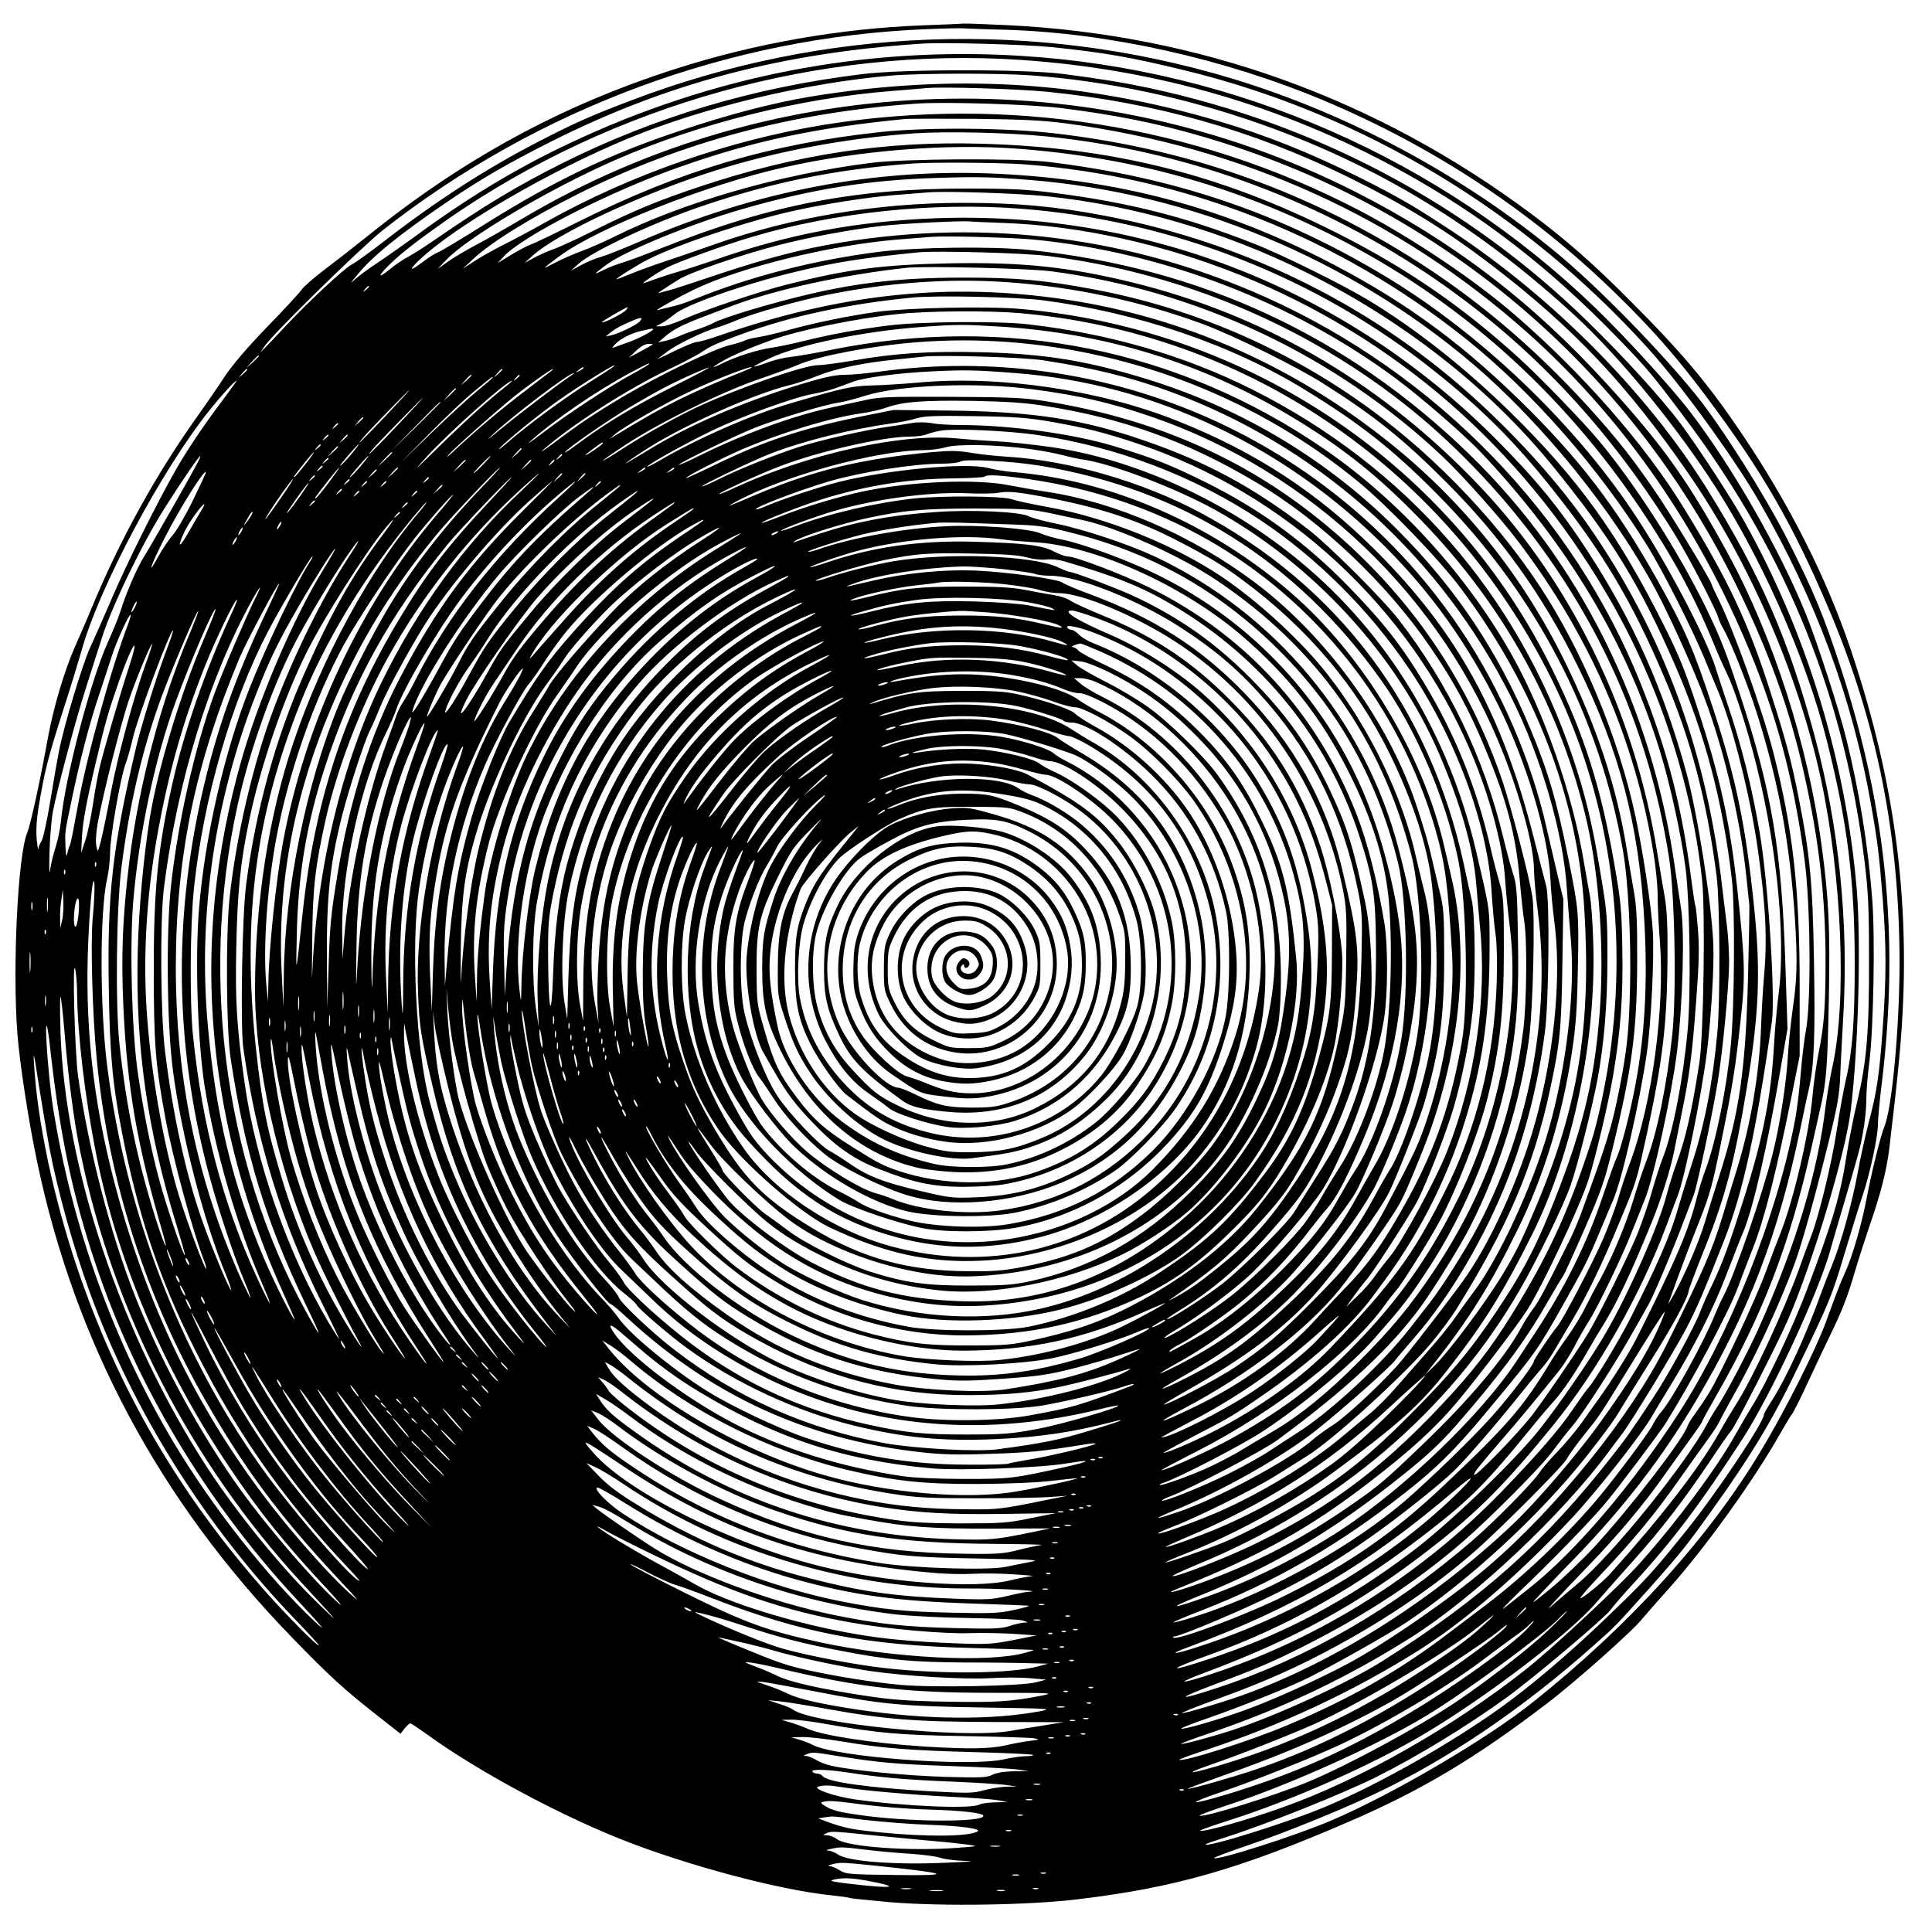 <?xml version="1.0" encoding="UTF-8" standalone="yes"?>
<svg version="1.0" xmlns="http://www.w3.org/2000/svg" width="100mm" height="100mm" viewBox="0 0 1000 1000" preserveAspectRatio="xMidYMid meet">
  <g transform="translate(0,1000) scale(0.1,-0.1)" fill="#000000" stroke="none">
    <path d="M4780 9869 c-431 -16 -875 -94 -1285 -226 -588 -188 -1095 -464
-1590 -863 -66 -53 -166 -131 -222 -173 -55 -42 -112 -91 -124 -109 -13 -18
-94 -106 -180 -194 -102 -106 -176 -193 -214 -250 -32 -49 -95 -141 -140 -204
-215 -301 -404 -642 -552 -1000 -19 -47 -57 -134 -84 -195 -56 -127 -110 -310
-139 -463 -43 -239 -92 -460 -109 -502 -49 -118 -77 -698 -51 -1041 12 -153
57 -447 101 -657 195 -937 635 -1761 1317 -2464 205 -211 271 -272 471 -428
l94 -74 21 27 c12 15 25 27 30 27 4 0 44 -27 89 -59 257 -186 666 -407 999
-540 339 -135 818 -263 1090 -291 48 -5 92 -11 96 -14 4 -2 100 -12 212 -22
271 -22 716 -15 965 15 505 60 839 156 1407 402 378 163 656 330 1024 611 144
109 448 379 495 440 15 18 77 89 139 158 186 208 442 564 576 803 26 45 52 89
59 97 7 8 45 83 83 166 39 84 91 194 116 245 61 125 91 204 126 324 16 55 50
161 75 235 59 169 90 291 104 406 47 393 64 573 72 771 24 618 -63 1194 -274
1818 -126 371 -318 751 -568 1120 -170 251 -304 411 -574 681 -188 189 -328
312 -509 447 -802 598 -1721 929 -2716 977 -113 5 -212 9 -220 8 -8 -1 -103
-5 -210 -9z m425 -23 c532 -16 1130 -149 1649 -367 569 -240 1072 -572 1510
-999 191 -187 311 -323 473 -540 286 -382 443 -655 628 -1090 251 -591 368
-1177 367 -1845 -1 -332 -39 -739 -78 -835 -20 -47 -68 -242 -93 -376 -25
-129 -72 -294 -108 -374 -26 -56 -45 -106 -102 -262 -49 -137 -212 -461 -334
-663 -271 -453 -676 -900 -1177 -1301 -239 -192 -726 -478 -1045 -615 -186
-80 -596 -211 -611 -196 -3 2 75 32 173 65 184 62 471 178 651 263 377 177
764 438 1134 766 118 104 118 104 304 312 157 177 188 216 320 401 198 276
315 471 442 737 163 338 172 359 242 593 34 113 75 246 92 295 38 115 78 301
78 365 0 28 9 124 20 213 91 741 25 1415 -208 2137 -91 281 -143 408 -284 685
-112 220 -341 583 -470 741 -185 229 -503 554 -711 727 -489 407 -1086 728
-1692 911 -1021 307 -2107 267 -3106 -113 -214 -81 -300 -120 -484 -215 -274
-142 -535 -311 -805 -521 -69 -53 -141 -105 -161 -115 -39 -21 -220 -189 -343
-320 -44 -47 -90 -96 -104 -110 l-25 -25 24 35 c42 63 502 513 612 600 806
632 1799 999 2812 1039 94 4 184 6 200 4 17 -1 111 -5 210 -7z m240 -90 c277
-29 408 -52 695 -122 914 -224 1747 -725 2392 -1439 169 -187 444 -566 573
-790 295 -512 483 -1021 579 -1567 34 -191 43 -264 61 -493 19 -239 19 -405 0
-665 -17 -242 -31 -334 -73 -492 -17 -65 -43 -182 -57 -260 -27 -150 -89 -371
-131 -473 -14 -33 -43 -107 -64 -165 -75 -207 -177 -428 -250 -541 -22 -34
-40 -66 -40 -71 0 -39 -244 -404 -396 -593 -181 -226 -215 -262 -424 -463
-189 -181 -387 -349 -540 -459 -260 -186 -615 -388 -896 -509 -186 -80 -634
-221 -634 -200 0 2 46 18 103 36 211 67 610 227 782 313 212 106 468 262 675
412 134 97 502 407 536 452 15 21 67 81 115 133 207 225 347 411 570 755 145
224 392 755 453 975 13 47 47 164 76 260 28 96 58 199 66 229 26 91 44 212 44
291 0 41 7 129 16 195 21 172 30 635 15 836 -21 278 -68 570 -137 844 -37 149
-149 493 -206 635 -135 334 -381 763 -601 1050 -98 128 -334 386 -488 535
-799 771 -1861 1238 -2976 1306 -808 50 -1596 -103 -2336 -453 -272 -128 -529
-283 -799 -482 -65 -47 -153 -109 -195 -137 -43 -28 -93 -65 -112 -82 -31 -29
-31 -27 8 20 77 95 216 208 461 375 174 119 323 205 550 319 599 300 1188 455
1910 503 111 8 539 -4 675 -18z m-163 -66 c701 -47 1357 -238 1963 -570 422
-232 769 -499 1130 -871 155 -160 182 -193 368 -442 511 -690 806 -1424 908
-2267 19 -155 23 -237 23 -505 1 -375 -12 -528 -60 -732 -19 -79 -43 -200 -54
-270 -34 -221 -70 -343 -207 -708 -73 -194 -216 -497 -287 -608 -18 -29 -57
-95 -86 -147 -97 -173 -301 -447 -492 -661 -101 -113 -446 -435 -583 -544
-376 -299 -862 -576 -1261 -718 -189 -68 -421 -133 -432 -122 -2 2 63 25 144
51 331 105 745 288 1014 448 325 193 760 525 894 683 34 39 119 136 190 215
143 159 263 315 399 518 49 74 98 144 108 155 22 24 243 457 294 575 127 292
298 863 324 1080 40 325 54 864 32 1140 -55 662 -257 1328 -579 1905 -68 123
-240 387 -331 509 -97 131 -303 357 -489 537 -619 603 -1399 1018 -2262 1203
-132 28 -246 47 -445 73 -201 26 -834 26 -1045 -1 -562 -69 -1070 -221 -1554
-463 -229 -115 -402 -219 -661 -398 -49 -34 -109 -72 -132 -84 -23 -11 -68
-42 -98 -67 -66 -53 -58 -30 12 37 61 58 149 125 293 226 858 594 1929 892
2962 823z m53 -80 c395 -29 800 -115 1185 -250 614 -217 1139 -537 1643 -1004
210 -195 473 -512 676 -815 264 -394 506 -934 617 -1376 106 -420 144 -723
144 -1153 0 -297 -12 -457 -46 -602 -13 -58 -35 -177 -48 -266 -26 -169 -91
-436 -130 -538 -13 -34 -41 -108 -61 -166 -85 -234 -245 -578 -333 -715 -21
-33 -60 -98 -86 -145 -103 -181 -298 -433 -561 -725 -40 -45 -155 -138 -155
-126 0 5 46 58 103 118 174 185 279 311 407 493 68 96 141 198 162 227 21 29
44 65 50 80 7 15 35 66 61 113 114 199 249 488 327 703 38 103 104 341 175
627 46 187 56 244 60 340 2 63 10 205 16 315 28 479 -23 979 -147 1440 -135
504 -283 844 -562 1290 -307 492 -792 982 -1312 1326 -203 134 -279 178 -486
282 -253 126 -482 218 -730 291 -702 207 -1374 247 -2114 125 -186 -31 -418
-91 -665 -174 -370 -123 -649 -256 -1013 -484 -122 -77 -233 -143 -245 -147
-12 -4 -48 -26 -79 -50 -66 -50 -76 -46 -20 8 185 177 680 465 1085 632 393
162 916 287 1362 325 145 12 557 13 720 1z m85 -85 c559 -56 1064 -199 1555
-440 304 -150 513 -278 757 -466 416 -320 689 -610 1006 -1068 319 -463 569
-1039 687 -1583 109 -509 135 -1148 60 -1487 -13 -58 -28 -149 -35 -201 -41
-348 -155 -727 -349 -1159 -53 -118 -169 -339 -217 -410 -16 -24 -37 -60 -47
-79 -107 -204 -497 -686 -671 -829 -44 -37 -103 -87 -131 -112 -56 -52 17 29
191 209 148 153 287 319 389 465 50 70 114 160 143 199 28 39 52 74 52 78 0 3
32 62 71 130 240 417 382 784 494 1283 15 66 35 156 45 200 33 142 39 214 46
570 7 370 0 522 -37 795 -69 518 -250 1083 -485 1514 -207 378 -336 560 -626
878 -389 427 -799 740 -1308 998 -1355 685 -2995 633 -4295 -135 -82 -49 -193
-112 -246 -140 -53 -28 -121 -68 -150 -89 l-54 -38 45 47 c114 119 535 368
875 517 432 189 958 320 1430 357 77 6 158 13 180 15 81 8 474 -4 625 -19z
m69 -84 c280 -35 498 -78 736 -148 1214 -353 2198 -1180 2760 -2318 169 -344
279 -646 353 -980 79 -352 112 -648 111 -990 -1 -226 -8 -316 -37 -460 -11
-55 -25 -155 -31 -222 -17 -190 -97 -532 -165 -705 -14 -34 -49 -126 -77 -203
-53 -144 -228 -517 -295 -628 -21 -34 -53 -81 -70 -104 -18 -24 -36 -53 -40
-65 -21 -66 -292 -418 -482 -625 -62 -67 -163 -163 -224 -214 -107 -87 -110
-89 -58 -33 30 32 111 118 181 189 256 265 450 517 627 814 274 461 426 859
541 1411 16 80 37 174 45 210 26 113 32 274 25 660 -7 408 -21 549 -80 845
-37 187 -64 289 -141 530 -118 373 -222 593 -457 973 -200 325 -523 693 -871
993 -212 184 -540 403 -816 546 -844 437 -1810 590 -2759 437 -488 -79 -1006
-260 -1435 -501 -69 -39 -168 -92 -220 -118 -52 -26 -122 -65 -155 -87 l-60
-39 55 51 c93 87 294 211 540 335 543 272 1117 425 1760 469 143 10 582 -4
739 -23z m31 -80 c916 -123 1715 -486 2386 -1083 472 -421 854 -958 1121
-1578 163 -376 257 -726 314 -1155 30 -229 34 -726 7 -875 -10 -52 -22 -157
-28 -233 -6 -75 -19 -186 -31 -245 -92 -484 -335 -1096 -597 -1502 -243 -376
-533 -716 -771 -906 -41 -32 -99 -79 -130 -103 -31 -25 0 9 68 75 179 171 368
366 451 464 58 69 283 367 312 414 137 220 324 572 371 696 19 52 56 148 81
212 60 152 123 403 203 803 l38 190 0 360 c0 506 -35 812 -135 1206 -57 223
-211 652 -289 805 -17 34 -31 65 -31 68 0 14 -176 306 -267 444 -124 186 -223
313 -380 485 -284 310 -589 566 -917 769 -568 354 -1171 562 -1848 639 -248
28 -662 31 -896 5 -564 -61 -1029 -199 -1553 -461 -118 -59 -230 -113 -250
-120 -20 -7 -67 -32 -105 -55 l-69 -42 35 37 c101 106 551 335 903 459 384
136 707 205 1172 250 22 2 184 2 360 1 255 -3 352 -8 475 -24z m-105 -67 c703
-71 1376 -313 1965 -706 520 -348 927 -775 1282 -1343 74 -118 219 -396 233
-445 4 -14 15 -38 25 -55 35 -58 128 -292 173 -435 113 -357 171 -674 197
-1058 14 -220 12 -320 -10 -467 -10 -71 -22 -184 -26 -250 -7 -138 -42 -361
-79 -508 -53 -211 -199 -631 -255 -737 -11 -19 -31 -64 -46 -100 -54 -135
-218 -431 -273 -495 -15 -16 -35 -47 -45 -67 -23 -46 -191 -271 -289 -388
-160 -189 -381 -400 -577 -548 -30 -23 -119 -90 -197 -149 -251 -191 -504
-335 -828 -472 -191 -81 -546 -194 -561 -179 -2 2 56 23 129 47 395 130 769
304 1112 520 237 150 510 385 783 675 128 135 368 440 423 536 14 25 58 98 98
163 121 199 220 394 286 567 35 91 75 193 90 228 51 125 124 444 190 832 l37
215 -11 335 c-19 588 -70 892 -233 1390 -74 225 -100 292 -174 446 -140 289
-364 640 -559 874 -76 92 -303 327 -410 424 -297 271 -588 471 -955 655 -592
298 -1150 438 -1827 457 -500 15 -958 -54 -1458 -221 -217 -72 -345 -125 -559
-232 -83 -42 -175 -84 -205 -94 -30 -11 -75 -31 -100 -45 l-46 -25 40 36 c129
118 576 326 950 443 321 101 676 167 1031 192 164 11 485 4 679 -16z m-144
-64 c593 -45 1120 -192 1640 -456 639 -325 1166 -794 1578 -1404 164 -243 283
-461 378 -694 25 -61 57 -133 71 -161 33 -67 84 -217 133 -398 121 -446 175
-956 135 -1262 -8 -60 -20 -189 -25 -285 -16 -255 -57 -464 -152 -765 -79
-248 -112 -340 -167 -455 -25 -52 -53 -115 -62 -140 -28 -76 -172 -339 -246
-449 -121 -183 -134 -201 -207 -294 -349 -447 -675 -738 -1192 -1065 -179
-113 -551 -284 -776 -357 -120 -39 -261 -76 -266 -71 -2 2 70 29 160 59 378
130 699 283 1031 492 326 206 780 632 1025 964 19 25 51 69 72 96 50 68 263
418 325 535 54 102 94 195 200 465 96 246 162 548 245 1125 19 127 -19 723
-62 975 -41 242 -94 455 -169 675 -21 63 -48 144 -59 180 -50 163 -266 570
-435 820 -313 464 -789 916 -1271 1207 -547 330 -1095 516 -1750 595 -170 20
-743 17 -917 -5 -473 -60 -969 -203 -1332 -384 -48 -24 -125 -58 -170 -74 -44
-17 -105 -43 -133 -59 -29 -15 -53 -27 -53 -25 0 2 35 29 77 60 206 150 760
369 1162 459 390 88 845 124 1212 96z m23 -80 c838 -62 1633 -376 2296 -906
341 -273 688 -669 936 -1068 81 -131 228 -421 295 -581 23 -55 56 -136 75
-180 74 -180 165 -543 203 -815 41 -292 49 -465 31 -660 -5 -58 -12 -175 -15
-260 -9 -243 -55 -508 -126 -736 -22 -71 -55 -178 -73 -239 -55 -180 -103
-290 -290 -665 -184 -368 -566 -843 -928 -1152 -184 -158 -533 -399 -723 -500
-158 -84 -390 -189 -535 -241 -132 -48 -319 -102 -326 -94 -3 2 57 26 133 52
178 62 433 164 535 216 133 67 418 228 498 282 323 216 686 551 925 851 102
129 150 194 186 256 18 30 87 141 152 245 114 180 197 334 197 362 0 7 40 113
89 235 101 254 151 446 210 803 66 395 75 609 41 942 -44 432 -95 679 -217
1048 -98 298 -142 398 -283 650 -213 380 -408 635 -716 935 -327 319 -626 532
-1030 736 -529 266 -1050 403 -1659 434 -636 32 -1257 -85 -1873 -354 -81 -35
-167 -69 -192 -76 -25 -6 -70 -25 -100 -41 l-55 -30 40 36 c75 67 389 213 635
297 369 125 687 190 1085 221 99 8 452 6 579 -3z m31 -81 c836 -66 1658 -407
2300 -954 358 -305 727 -761 946 -1170 61 -114 167 -345 229 -500 114 -284
206 -664 240 -990 6 -60 12 -120 14 -132 2 -12 -1 -179 -6 -370 -12 -484 -44
-709 -147 -1033 -27 -85 -62 -195 -76 -245 -31 -101 -98 -259 -157 -368 -22
-40 -36 -63 -32 -52 59 164 113 308 162 430 52 132 66 182 110 400 61 302 74
381 102 641 25 224 22 305 -19 684 -39 345 -89 572 -206 928 -63 192 -93 267
-175 430 -235 468 -445 759 -796 1102 -233 228 -485 427 -729 575 -132 80
-451 238 -595 294 -347 137 -646 213 -1030 262 -145 19 -224 23 -460 23 -572
1 -1015 -85 -1565 -304 -93 -37 -190 -73 -215 -80 -24 -7 -67 -23 -95 -37 -58
-29 -56 -26 14 27 98 72 443 214 711 290 356 102 645 148 995 159 221 7 288 5
480 -10z m85 -84 c459 -47 926 -183 1347 -393 504 -250 947 -597 1274 -997
308 -377 460 -625 643 -1047 152 -351 243 -698 290 -1099 17 -142 14 -655 -5
-854 -21 -224 -76 -497 -128 -640 -17 -44 -37 -109 -46 -145 -44 -177 -104
-319 -313 -735 -43 -84 -129 -221 -204 -325 -18 -25 -55 -76 -82 -115 -27 -38
-82 -104 -121 -145 -40 -41 -84 -92 -98 -114 -35 -52 -231 -251 -347 -351
-406 -350 -850 -606 -1315 -760 -212 -70 -226 -62 -25 14 221 82 307 119 460
196 325 163 595 340 835 548 138 120 401 384 456 459 30 40 79 104 111 141 58
70 227 333 314 489 27 47 62 110 79 140 28 51 124 278 186 443 17 44 37 98 46
120 18 49 96 414 123 580 28 169 60 512 60 630 -1 55 -5 132 -10 170 -5 39
-16 131 -25 205 -78 687 -291 1281 -656 1825 -155 231 -356 462 -594 683 -538
499 -1209 835 -1950 976 -255 48 -450 66 -730 66 -445 0 -894 -75 -1293 -217
-86 -30 -204 -71 -262 -90 -58 -19 -135 -48 -172 -63 -38 -16 -68 -27 -68 -26
0 7 112 77 166 104 157 79 526 202 758 252 157 35 376 69 511 80 72 5 150 12
175 14 91 8 460 -4 610 -19z m-129 -65 c785 -60 1539 -356 2149 -845 246 -197
409 -360 604 -605 264 -331 416 -588 581 -977 138 -324 219 -634 270 -1026 17
-137 20 -636 4 -812 -24 -261 -67 -483 -134 -685 -24 -74 -55 -173 -68 -220
-41 -143 -103 -286 -249 -575 -61 -119 -183 -322 -218 -360 -10 -11 -45 -60
-79 -110 -71 -105 -185 -236 -371 -428 -419 -432 -947 -762 -1510 -945 -156
-51 -175 -46 -30 8 476 178 808 360 1172 643 249 193 388 333 639 642 228 281
451 675 584 1030 18 50 45 120 59 157 38 99 122 515 150 735 23 186 39 448 34
568 -9 214 -82 674 -139 885 -120 437 -277 789 -516 1154 -141 216 -266 368
-468 571 -774 778 -1815 1188 -2910 1145 -406 -16 -755 -82 -1137 -216 -57
-19 -134 -45 -173 -56 -38 -11 -92 -28 -120 -38 -27 -10 -59 -21 -70 -25 -28
-10 61 51 115 79 62 32 303 119 446 161 431 127 933 179 1385 145z m-86 -74
c393 -14 823 -109 1220 -268 804 -324 1453 -887 1902 -1653 264 -449 439 -974
493 -1481 17 -159 8 -802 -14 -944 -39 -252 -70 -388 -118 -520 -17 -47 -41
-123 -53 -170 -40 -153 -190 -495 -310 -703 -78 -138 -275 -421 -369 -533
-149 -177 -455 -467 -637 -605 -339 -256 -668 -430 -1054 -557 -221 -73 -216
-57 6 23 406 146 771 353 1159 658 197 155 284 244 494 502 49 61 108 130 131
155 45 50 111 148 172 255 22 39 58 100 81 136 73 119 139 258 252 534 47 115
95 267 115 365 9 47 28 139 41 205 38 185 53 299 73 570 15 192 17 278 10 368
-5 65 -11 121 -13 126 -3 4 -12 63 -21 132 -49 382 -123 670 -262 1019 -349
874 -1057 1604 -1940 2001 -693 311 -1446 408 -2199 284 -206 -34 -389 -82
-649 -169 -121 -41 -232 -77 -247 -80 -14 -3 -34 -9 -45 -12 -17 -6 6 10 101
70 60 37 321 127 511 176 157 41 371 81 540 101 103 12 410 27 455 23 14 -2
93 -5 175 -8z m155 -86 c669 -65 1339 -322 1876 -720 128 -95 356 -293 439
-381 453 -481 757 -989 930 -1557 51 -168 107 -424 129 -592 23 -179 29 -652
11 -845 -25 -264 -76 -524 -129 -660 -13 -33 -38 -109 -55 -170 -17 -60 -50
-157 -73 -215 -42 -107 -211 -447 -264 -531 -65 -104 -213 -320 -280 -409 -73
-96 -304 -334 -304 -313 0 13 17 34 145 183 83 95 198 234 297 358 21 26 55
81 77 122 21 42 56 102 77 135 45 71 173 336 219 455 19 47 49 123 68 170 46
111 139 541 167 765 30 248 41 632 20 750 -5 33 -19 123 -30 200 -120 841
-491 1587 -1066 2145 -631 612 -1388 964 -2274 1056 -196 20 -588 15 -786 -10
-338 -44 -662 -127 -961 -249 -34 -14 -83 -30 -110 -35 -26 -6 -57 -14 -68
-17 -31 -10 91 59 185 105 238 116 712 232 1055 260 72 6 150 12 175 14 72 6
415 -3 530 -14z m74 -85 c692 -86 1353 -366 1886 -799 246 -200 487 -457 678
-724 345 -480 558 -1001 651 -1592 30 -189 39 -699 17 -912 -28 -262 -78 -508
-133 -653 -19 -49 -49 -139 -67 -200 -40 -133 -107 -292 -171 -412 -27 -48
-63 -117 -81 -153 -17 -36 -58 -102 -90 -148 -33 -45 -70 -101 -84 -124 -145
-241 -225 -333 -555 -645 -259 -245 -488 -404 -814 -567 -198 -100 -571 -240
-588 -222 -4 3 -1 6 6 6 30 0 359 139 521 220 191 95 333 180 498 297 156 110
357 271 432 344 64 63 214 237 340 394 35 44 82 101 104 126 23 25 51 64 63
85 13 21 55 93 94 159 86 144 162 302 256 530 87 209 82 196 137 445 83 386
105 570 107 922 1 155 -3 238 -14 303 -9 50 -26 151 -38 225 -119 748 -458
1434 -963 1948 -498 508 -1088 847 -1759 1011 -329 80 -567 105 -942 98 -348
-7 -525 -30 -835 -108 -145 -36 -440 -135 -545 -183 -44 -19 -93 -36 -110 -35
l-30 0 30 16 c17 9 44 28 62 43 57 51 351 155 618 220 209 51 356 75 650 104
93 9 547 -3 669 -19z m16 -79 c762 -100 1474 -437 2029 -961 104 -99 293 -311
388 -436 376 -495 608 -1032 703 -1625 11 -68 20 -163 20 -211 0 -49 5 -157
12 -241 25 -336 -40 -828 -151 -1129 -23 -60 -52 -150 -66 -199 -15 -49 -49
-141 -76 -204 -56 -129 -211 -424 -238 -455 -25 -28 -121 -170 -121 -179 0
-16 -88 -135 -181 -245 -84 -100 -265 -280 -444 -442 -247 -224 -644 -458
-1010 -595 -99 -37 -226 -76 -232 -71 -1 2 70 32 158 66 343 134 659 312 966
546 231 176 323 265 534 521 218 263 229 279 356 504 109 193 131 236 183 360
26 63 62 147 79 187 47 107 138 508 175 763 22 150 39 495 31 630 -7 123 -51
413 -91 600 -88 407 -274 853 -497 1190 -242 366 -592 721 -957 971 -409 281
-876 475 -1364 564 -241 45 -386 58 -646 58 -417 1 -680 -39 -1112 -166 -86
-26 -171 -55 -190 -66 -18 -10 -58 -26 -88 -36 -30 -9 -73 -25 -95 -35 -22
-10 -55 -21 -74 -25 l-34 -7 34 29 c42 37 93 63 201 104 46 17 112 42 148 56
220 84 585 163 905 197 98 10 625 -3 745 -18z m-235 -56 c351 -24 697 -98
1020 -217 157 -58 492 -223 627 -310 260 -164 415 -289 633 -508 282 -282 500
-586 679 -948 218 -439 320 -829 347 -1324 19 -339 1 -625 -57 -903 -29 -142
-70 -293 -90 -331 -7 -14 -37 -100 -68 -190 -79 -238 -195 -473 -351 -709 -22
-34 -64 -98 -94 -143 -182 -277 -578 -658 -910 -876 -206 -135 -467 -265 -696
-346 -180 -64 -209 -64 -50 0 401 161 701 338 1063 628 129 103 198 168 275
255 222 254 357 434 465 622 46 80 88 150 93 156 5 6 54 113 109 239 87 199
105 250 145 414 101 412 128 611 129 971 1 209 -3 285 -16 360 -9 52 -27 154
-38 225 -53 326 -155 634 -320 970 -217 442 -522 824 -902 1129 -495 399
-1067 653 -1678 745 -605 91 -1164 33 -1803 -188 -49 -17 -98 -31 -110 -31
-12 0 -67 -23 -122 -50 -55 -27 -92 -44 -81 -37 10 6 34 25 54 40 43 33 180
100 248 120 27 8 77 26 111 41 82 34 311 99 464 130 312 63 625 86 924 66z
m-3295 -24 c0 -2 -8 -10 -17 -17 -16 -13 -17 -12 -4 4 13 16 21 21 21 13z
m3486 -70 c492 -64 977 -229 1359 -464 283 -173 455 -309 680 -536 514 -518
841 -1144 965 -1847 28 -156 43 -461 37 -714 -6 -228 -15 -312 -53 -510 -40
-205 -64 -284 -202 -660 -14 -38 -40 -99 -58 -135 -129 -260 -158 -313 -187
-352 -18 -24 -48 -71 -66 -104 -78 -146 -268 -372 -508 -601 -194 -186 -225
-212 -348 -298 -266 -186 -501 -309 -793 -416 -129 -47 -219 -69 -117 -28 426
171 672 308 980 545 214 164 344 283 457 417 110 132 313 398 363 477 80 125
276 543 318 677 35 110 103 397 126 534 39 228 53 417 48 658 -3 203 -8 247
-40 432 -70 402 -155 671 -317 1003 -515 1059 -1563 1772 -2759 1877 -170 15
-584 6 -741 -15 -145 -20 -335 -59 -465 -96 -55 -15 -122 -31 -150 -35 -27 -4
-59 -12 -69 -17 -11 -6 -47 -17 -80 -25 -82 -19 -367 -157 -551 -266 -157 -94
-224 -139 -365 -245 -47 -35 -69 -49 -50 -32 138 124 436 316 649 417 74 35
152 76 175 92 49 32 68 41 206 92 255 93 546 156 885 189 122 12 534 3 671
-14z m-2156 -51 c-14 -17 -118 -70 -125 -63 -4 3 123 77 134 78 2 0 -2 -7 -9
-15z m2030 -15 c1164 -99 2176 -778 2728 -1830 309 -589 428 -1267 342 -1955
-21 -169 -67 -393 -104 -505 -109 -336 -207 -555 -369 -825 -118 -197 -205
-316 -344 -470 -337 -371 -626 -593 -1035 -790 -147 -71 -400 -169 -419 -163
-5 2 55 30 133 62 725 300 1304 795 1664 1419 89 153 226 435 263 540 36 103
111 400 140 552 34 184 51 390 51 628 0 210 -2 238 -36 438 -42 256 -78 404
-144 601 -283 839 -863 1504 -1662 1904 -348 174 -733 286 -1153 335 -152 18
-553 15 -720 -5 -157 -19 -304 -46 -445 -81 -52 -13 -127 -29 -167 -35 -73
-10 -187 -47 -255 -81 -60 -30 -58 -22 2 12 52 30 145 70 256 110 137 49 428
110 647 133 148 17 470 19 627 6z m-1958 -43 c-15 -18 -109 -64 -147 -72 l-30
-7 25 21 c25 20 54 36 120 64 39 16 49 14 32 -6z m1858 -27 c548 -34 1045
-186 1505 -461 268 -160 457 -310 681 -542 432 -445 725 -980 859 -1567 64
-284 89 -660 65 -980 -29 -375 -95 -636 -269 -1059 -73 -177 -142 -305 -264
-487 -137 -205 -239 -327 -462 -550 -186 -187 -328 -303 -516 -419 -113 -70
-327 -183 -430 -226 -86 -36 -301 -110 -306 -106 -2 2 52 26 120 52 258 103
534 256 755 419 326 240 442 344 580 520 190 242 292 405 441 704 214 428 337
1019 317 1532 -3 96 -11 198 -17 225 -5 28 -19 103 -30 169 -59 354 -203 770
-371 1071 -232 414 -584 802 -968 1067 -754 520 -1649 701 -2554 518 -81 -17
-176 -33 -210 -37 -33 -3 -90 -16 -125 -30 -35 -13 -66 -22 -68 -20 -2 2 36
22 84 44 154 71 492 140 788 161 172 13 211 13 395 2z m-1790 -14 c0 -9 -71
-47 -121 -65 -30 -10 -63 -23 -74 -27 -18 -7 -18 -6 -6 9 23 28 81 60 135 73
60 14 66 15 66 10z m1835 -66 c667 -49 1303 -302 1815 -723 155 -128 418 -401
531 -552 383 -511 603 -1082 639 -1655 37 -603 -28 -1014 -244 -1532 -74 -177
-103 -238 -171 -352 -87 -147 -287 -416 -366 -491 l-42 -40 44 56 c180 226
295 411 434 694 136 276 231 588 281 917 21 140 27 224 31 438 6 287 4 304
-51 575 -58 289 -104 446 -196 665 -165 396 -382 722 -685 1026 -354 356 -789
620 -1271 773 -324 102 -549 140 -891 148 -262 6 -442 -5 -656 -43 -76 -13
-158 -24 -182 -24 -71 0 -401 -114 -615 -212 -112 -52 -293 -152 -402 -224
-54 -35 -98 -61 -98 -58 0 2 55 41 123 85 166 110 505 276 687 337 80 27 174
62 209 77 104 44 385 97 612 114 154 12 307 12 464 1z m-1836 -13 c-2 -2 -31
-18 -64 -36 l-60 -32 37 35 c24 23 47 36 65 36 14 0 24 -1 22 -3z m-2039 -60
c0 -2 -15 -16 -32 -33 l-33 -29 29 33 c28 30 36 37 36 29z m4060 -22 c287 -44
509 -102 735 -192 731 -290 1327 -838 1686 -1550 154 -305 271 -706 289 -993
5 -74 14 -189 20 -255 25 -271 -22 -671 -116 -998 -82 -287 -260 -670 -388
-836 -22 -29 -63 -86 -91 -126 -27 -40 -91 -119 -142 -176 -50 -57 -125 -142
-166 -189 -40 -47 -102 -109 -138 -138 -35 -29 -100 -83 -143 -119 -163 -137
-422 -294 -643 -390 -133 -57 -302 -117 -309 -110 -3 2 33 18 79 36 115 43
424 196 527 261 47 30 122 76 166 104 135 84 510 426 646 589 42 51 98 126
124 167 270 434 401 740 488 1145 51 238 58 313 63 655 l5 325 -30 125 c-16
69 -42 179 -57 245 -78 348 -238 718 -440 1020 -660 988 -1832 1507 -3024
1340 -58 -8 -134 -15 -169 -15 -49 0 -105 -12 -231 -50 -300 -92 -576 -211
-786 -340 -38 -23 -81 -49 -95 -57 -60 -36 18 20 101 72 199 124 545 277 724
321 39 9 106 32 150 50 90 36 236 67 400 83 61 6 126 13 145 15 86 10 520 -3
620 -19z m-2040 -19 c0 -2 -39 -26 -87 -52 -119 -64 -346 -214 -468 -308 -55
-42 -82 -60 -60 -40 118 107 344 262 520 356 95 50 95 50 95 44z m-185 -14
c-6 -5 -59 -40 -120 -78 -128 -80 -320 -221 -420 -308 -38 -33 -61 -50 -50
-37 28 33 202 175 305 248 115 82 330 214 285 175z m-155 -7 c0 -2 -10 -9 -22
-15 -22 -11 -22 -10 -4 4 21 17 26 19 26 11z m469 -93 c-201 -101 -355 -193
-491 -294 -44 -33 -77 -55 -74 -49 13 21 216 162 337 234 141 84 220 125 329
173 132 57 99 37 -101 -64z m400 94 c-2 -2 -62 -27 -134 -56 -71 -29 -182 -79
-246 -111 -100 -50 -157 -82 -324 -183 l-30 -18 25 22 c40 36 247 155 381 219
138 67 352 149 328 127z m-2609 -9 c0 -2 -10 -12 -22 -23 l-23 -19 19 23 c18
21 26 27 26 19z m1320 0 c0 -2 -10 -12 -22 -23 l-23 -19 19 23 c18 21 26 27
26 19z m255 -6 c-6 -5 -64 -49 -130 -99 -118 -89 -266 -213 -375 -316 -30 -28
-43 -38 -30 -22 32 37 244 225 339 302 94 75 238 175 196 135z m2400 -12 c713
-54 1396 -376 1920 -904 237 -239 420 -496 580 -815 144 -288 258 -668 270
-900 2 -58 12 -156 20 -219 36 -271 5 -631 -83 -981 -73 -290 -221 -631 -365
-845 -52 -77 -237 -318 -338 -442 -82 -100 -286 -292 -358 -338 -35 -22 -82
-56 -105 -76 -117 -103 -492 -305 -695 -374 -57 -19 -105 -34 -107 -32 -2 2
33 18 79 37 250 101 563 278 737 415 133 105 387 330 412 365 7 10 53 63 101
119 183 210 366 522 484 826 90 232 153 479 189 750 21 157 26 693 7 760 -6
22 -34 130 -62 240 -163 646 -397 1073 -820 1495 -303 302 -624 512 -1031 673
-399 159 -916 235 -1335 197 -77 -7 -186 -14 -243 -15 -105 -3 -145 -12 -415
-91 -207 -60 -491 -185 -694 -304 -29 -17 -53 -28 -53 -26 0 11 198 121 333
186 162 78 427 174 525 191 37 7 90 20 117 30 28 10 69 25 93 34 61 22 238 45
410 53 164 8 225 7 427 -9z m-2305 -17 c-75 -51 -277 -206 -360 -274 -70 -59
-79 -64 -35 -23 97 92 394 317 415 314 3 0 -6 -8 -20 -17z m-510 5 c0 -2 -12
-14 -27 -28 l-28 -24 24 28 c23 25 31 32 31 24z m250 -1 c0 -2 -8 -10 -17 -17
-16 -13 -17 -12 -4 4 13 16 21 21 21 13z m-140 -10 c0 -3 -35 -33 -77 -67 -43
-35 -150 -133 -238 -218 l-160 -155 145 147 c80 82 186 182 235 222 93 76 95
78 95 71z m-1400 -121 c-98 -129 -182 -255 -242 -360 -99 -175 -251 -480 -326
-655 -44 -102 -96 -220 -116 -263 -39 -85 -135 -402 -160 -532 -9 -44 -30
-163 -46 -263 -17 -101 -37 -194 -45 -205 -8 -12 -16 -31 -17 -42 0 -11 -4 12
-8 50 -4 48 -1 102 11 175 30 179 47 247 123 485 41 126 85 271 99 321 93 330
413 930 664 1244 57 71 129 150 138 150 2 0 -32 -47 -75 -105z m1471 77 c-97
-76 -211 -179 -350 -315 -130 -128 -140 -136 -65 -54 117 129 419 398 444 396
3 0 -11 -12 -29 -27z m2724 -17 c238 -31 403 -69 615 -142 831 -286 1507 -935
1825 -1753 91 -235 155 -479 155 -594 0 -34 9 -131 20 -216 68 -531 -45 -1124
-311 -1630 -64 -120 -183 -309 -250 -395 -22 -27 -66 -85 -99 -127 -141 -182
-411 -434 -583 -543 -35 -22 -99 -64 -143 -93 -43 -29 -142 -84 -219 -122
-134 -66 -333 -146 -341 -137 -3 2 17 12 43 22 100 37 481 237 553 290 359
264 594 483 750 700 68 95 201 310 249 405 150 292 264 659 306 980 20 151 31
625 17 725 -12 89 -110 468 -155 601 -154 452 -400 842 -738 1169 -455 440
-988 699 -1649 802 -93 14 -184 18 -475 19 -340 1 -366 0 -460 -22 -55 -12
-125 -27 -155 -34 -194 -42 -449 -135 -670 -244 -74 -37 -126 -59 -115 -50 28
22 282 145 390 189 113 45 364 121 430 130 28 4 92 20 144 37 179 56 580 71
866 33z m-2985 2 c0 -2 -15 -16 -32 -33 l-33 -29 29 33 c28 30 36 37 36 29z
m-366 -142 c-70 -74 -130 -135 -133 -135 -3 0 15 21 39 48 79 84 214 222 218
222 2 0 -54 -61 -124 -135z m60 -50 c-76 -80 -140 -145 -143 -145 -3 0 13 19
34 43 64 68 239 247 243 247 2 0 -58 -65 -134 -145z m3341 106 c410 -63 746
-183 1106 -397 334 -198 679 -525 906 -859 119 -174 197 -318 281 -521 108
-257 158 -446 177 -667 8 -92 19 -196 25 -230 15 -93 12 -415 -5 -554 -58
-464 -208 -870 -467 -1257 -121 -180 -216 -295 -388 -467 -160 -161 -306 -279
-445 -360 -44 -25 -111 -66 -150 -89 -38 -24 -112 -63 -162 -87 -94 -45 -263
-106 -270 -99 -3 2 6 7 19 11 76 24 419 202 523 272 213 143 455 345 567 473
145 165 176 204 269 345 212 317 370 715 438 1100 34 197 43 345 38 630 -4
241 -7 277 -26 335 -12 36 -34 119 -50 185 -99 410 -281 790 -539 1125 -84
109 -362 386 -472 471 -281 216 -520 346 -845 458 -323 112 -577 151 -1018
156 l-282 3 -170 -34 c-308 -63 -508 -129 -762 -254 -79 -38 -143 -67 -143
-65 0 9 178 100 293 150 196 84 459 164 612 185 44 6 105 20 135 31 83 30 192
38 445 34 164 -3 267 -9 360 -24z m-3115 16 c0 -1 -57 -58 -127 -127 l-128
-125 125 128 c116 118 130 132 130 124z m3161 -100 c181 -32 276 -56 444 -112
772 -258 1407 -844 1728 -1596 96 -226 164 -477 177 -654 4 -66 16 -181 25
-255 52 -415 -50 -960 -261 -1390 -138 -282 -290 -504 -491 -718 -225 -240
-396 -374 -684 -535 -113 -63 -344 -168 -367 -167 -4 1 79 45 183 98 399 203
802 517 974 759 19 26 47 62 61 78 30 34 169 257 222 355 88 164 201 454 247
635 64 254 85 447 85 770 0 249 -2 276 -22 345 -12 41 -34 123 -47 182 -73
313 -180 579 -338 843 -119 199 -213 320 -397 509 -221 227 -457 400 -740 540
-179 89 -269 125 -475 187 -207 63 -541 109 -789 109 -57 0 -126 4 -154 10
-31 5 -70 6 -104 0 -29 -5 -87 -14 -128 -20 -113 -16 -343 -68 -450 -102 -125
-40 -321 -118 -421 -169 -45 -22 -83 -39 -85 -36 -5 5 258 131 349 167 174 68
420 129 637 159 41 6 98 17 125 26 41 12 96 14 300 11 212 -3 272 -8 396 -29z
m-3561 20 c0 -2 -10 -12 -22 -23 l-23 -19 19 23 c18 21 26 27 26 19z m-130
-31 c0 -2 -8 -10 -17 -17 -16 -13 -17 -12 -4 4 13 16 21 21 21 13z m3610 -56
c419 -61 822 -214 1165 -443 292 -195 562 -464 764 -762 242 -356 410 -807
431 -1155 5 -80 14 -181 21 -225 7 -51 9 -141 6 -250 -13 -396 -105 -762 -277
-1100 -159 -315 -265 -458 -584 -792 -146 -152 -371 -313 -608 -434 -107 -54
-237 -110 -256 -109 -4 0 65 38 153 84 188 97 208 109 345 203 264 181 474
369 591 530 17 23 43 59 59 80 194 265 338 559 431 881 78 270 109 506 109
842 0 207 2 188 -70 495 -142 605 -457 1124 -911 1499 -373 310 -853 530
-1289 592 -91 13 -212 26 -270 29 -58 3 -157 10 -220 16 -283 27 -762 -79
-1139 -252 -46 -22 -86 -38 -88 -36 -5 6 204 102 317 145 195 75 533 152 666
152 35 0 75 5 91 12 15 6 48 15 73 19 70 12 340 0 490 -21z m-3660 -4 c0 -2
-8 -10 -17 -17 -16 -13 -17 -12 -4 4 13 16 21 21 21 13z m100 1 c0 -2 -10 -12
-22 -23 l-23 -19 19 23 c18 21 26 27 26 19z m1320 -42 c0 -2 -20 -18 -45 -35
-25 -17 -45 -29 -45 -26 0 4 80 64 88 66 1 0 2 -2 2 -5z m-1460 -9 c0 -2 -8
-10 -17 -17 -16 -13 -17 -12 -4 4 13 16 21 21 21 13z m155 -51 c-26 -30 -50
-55 -53 -55 -5 0 8 16 67 83 45 50 33 28 -14 -28z m3515 31 c63 -9 140 -23
170 -32 30 -8 84 -20 120 -25 144 -23 465 -146 662 -254 514 -283 946 -753
1168 -1269 110 -257 176 -488 191 -671 5 -66 14 -164 19 -218 38 -372 -25
-801 -171 -1169 -55 -140 -232 -466 -294 -541 -28 -34 -65 -82 -82 -107 -17
-25 -57 -70 -89 -100 l-57 -55 43 60 c24 33 52 69 62 80 29 30 235 349 267
414 52 104 149 355 186 481 44 155 79 328 96 485 18 164 15 512 -4 590 -8 33
-27 116 -41 185 -177 808 -648 1436 -1366 1818 -299 159 -674 268 -995 288
-55 3 -139 12 -187 20 -69 12 -110 12 -200 4 -374 -35 -621 -95 -928 -226
-134 -58 -149 -62 -95 -33 241 133 729 268 975 269 36 0 88 7 115 15 62 18
265 14 435 -9z m-3580 11 c0 -2 -12 -14 -27 -28 l-28 -24 24 28 c23 25 31 32
31 24z m950 -10 c0 -2 -12 -14 -27 -28 l-28 -24 24 28 c23 25 31 32 31 24z
m-1121 -82 c-28 -36 -53 -65 -56 -65 -6 0 3 12 60 83 58 71 55 57 -4 -18z
m451 62 c0 -2 -17 -19 -37 -38 l-38 -34 34 38 c33 34 41 42 41 34z m880 -11
c0 -2 -8 -10 -17 -17 -16 -13 -17 -12 -4 4 13 16 21 21 21 13z m-1886 -38
c-31 -61 -237 -423 -276 -485 -39 -61 -95 -192 -125 -288 -8 -27 -38 -99 -65
-160 -90 -199 -222 -703 -243 -929 -4 -37 -16 -96 -27 -130 -11 -33 -24 -86
-28 -116 -5 -35 -6 -4 -4 85 2 77 10 174 18 215 21 112 121 486 171 640 23 74
61 191 83 260 51 163 212 495 328 676 86 136 174 264 181 264 2 0 -4 -15 -13
-32z m841 -23 c-26 -30 -50 -55 -53 -55 -5 0 8 16 67 83 45 50 33 28 -14 -28z
m635 10 c-24 -25 -46 -45 -49 -45 -3 0 15 20 39 45 24 25 46 45 49 45 3 0 -15
-20 -39 -45z m-800 31 c0 -2 -8 -10 -17 -17 -16 -13 -17 -12 -4 4 13 16 21 21
21 13z m710 -9 c0 -2 -15 -16 -32 -33 l-33 -29 29 33 c28 30 36 37 36 29z
m340 0 c0 -2 -12 -14 -27 -28 l-28 -24 24 28 c23 25 31 32 31 24z m120 -1 c0
-2 -8 -10 -17 -17 -16 -13 -17 -12 -4 4 13 16 21 21 21 13z m2510 -26 c734
-120 1326 -491 1765 -1105 183 -256 340 -622 404 -942 42 -209 52 -734 18
-933 -54 -311 -136 -551 -274 -805 -127 -232 -206 -345 -333 -474 -36 -37
-100 -105 -143 -153 -155 -173 -380 -337 -630 -458 -188 -91 -225 -99 -62 -12
339 179 639 409 810 620 72 89 252 345 298 422 35 60 52 100 129 290 193 482
249 1011 149 1425 -10 44 -26 114 -36 155 -109 475 -419 989 -794 1313 -410
355 -929 581 -1431 623 -41 3 -101 13 -132 21 -114 31 -523 -8 -778 -72 -105
-27 -298 -91 -374 -124 -27 -12 -51 -20 -53 -17 -10 10 233 102 383 146 168
48 435 90 579 90 44 0 87 5 95 11 22 15 262 3 410 -21z m-3710 -4 c0 -2 -8
-10 -17 -17 -16 -13 -17 -12 -4 4 13 16 21 21 21 13z m30 -86 c-33 -44 -63
-80 -67 -80 -6 0 -6 1 66 93 29 37 55 67 57 67 3 0 -23 -36 -56 -80z m360 77
c0 -2 -12 -14 -27 -28 l-28 -24 24 28 c23 25 31 32 31 24z m425 -109 c-192
-200 -353 -409 -476 -615 -84 -141 -202 -373 -254 -498 -169 -407 -282 -962
-286 -1405 l-2 -165 -9 180 c-27 518 90 1047 347 1570 123 250 276 484 469
715 69 82 304 330 314 330 2 0 -44 -51 -103 -112z m855 107 c0 -2 -10 -9 -22
-15 -22 -11 -22 -10 -4 4 21 17 26 19 26 11z m150 0 c0 -2 -10 -9 -22 -15 -22
-11 -22 -10 -4 4 21 17 26 19 26 11z m-1540 -8 c0 -2 -10 -12 -22 -23 l-23
-19 19 23 c18 21 26 27 26 19z m-950 -154 c-38 -78 -86 -160 -106 -183 -20
-22 -54 -73 -76 -113 -61 -112 -35 -36 34 98 79 155 203 353 214 342 2 -1 -28
-66 -66 -144z m1695 43 c-286 -267 -528 -598 -715 -977 -210 -427 -342 -978
-364 -1524 -2 -44 -2 35 0 175 2 271 15 382 69 626 61 269 180 581 322 839
177 320 418 627 688 872 49 45 92 82 95 83 3 0 -40 -42 -95 -94z m215 91 c0
-2 -10 -12 -22 -23 l-23 -19 19 23 c18 21 26 27 26 19z m120 0 c0 -2 -10 -12
-22 -23 l-23 -19 19 23 c18 21 26 27 26 19z m-1400 -11 c0 -2 -8 -10 -17 -17
-16 -13 -17 -12 -4 4 13 16 21 21 21 13z m3695 -16 c669 -97 1240 -421 1652
-937 204 -256 361 -560 452 -874 52 -182 65 -283 87 -649 14 -240 -35 -566
-126 -841 -46 -141 -68 -187 -220 -474 -91 -171 -182 -286 -389 -493 -170
-170 -238 -227 -386 -327 -89 -60 -346 -195 -371 -195 -5 0 51 34 125 76 295
166 497 318 653 491 121 136 341 436 388 532 39 79 159 384 182 461 80 277
103 444 103 750 0 243 -2 260 -27 360 -14 58 -31 130 -38 161 -15 76 -80 287
-119 381 -159 398 -461 793 -798 1045 -323 242 -719 414 -1078 468 -60 9 -144
24 -185 32 -173 36 -513 22 -765 -31 -130 -28 -299 -79 -429 -130 -50 -20 -91
-34 -93 -32 -6 6 192 84 306 120 229 72 451 108 688 110 83 1 155 5 159 9 12
12 82 8 229 -13z m-3105 6 c0 -2 -8 -10 -17 -17 -16 -13 -17 -12 -4 4 13 16
21 21 21 13z m312 -123 c-217 -231 -324 -371 -469 -613 -281 -468 -436 -943
-497 -1520 -35 -331 -35 -329 -30 -115 6 312 50 579 144 869 143 441 335 789
639 1161 58 71 319 345 329 345 2 0 -50 -57 -116 -127z m-1078 20 c-70 -102
-102 -142 -67 -85 34 57 123 182 129 182 3 0 -25 -44 -62 -97z m356 93 c0 -2
-8 -10 -17 -17 -16 -13 -17 -12 -4 4 13 16 21 21 21 13z m90 -10 c0 -2 -8 -10
-17 -17 -16 -13 -17 -12 -4 4 13 16 21 21 21 13z m100 0 c0 -2 -8 -10 -17 -17
-16 -13 -17 -12 -4 4 13 16 21 21 21 13z m713 -143 c-285 -282 -455 -512 -643
-872 -153 -292 -263 -641 -325 -1028 -32 -194 -38 -255 -44 -463 l-7 -215 -2
250 c-2 328 16 495 79 745 37 143 114 380 144 440 13 25 38 84 57 130 36 88
180 349 251 455 138 204 357 459 520 605 62 55 114 100 116 100 2 0 -64 -66
-146 -147z m182 65 c-326 -295 -579 -617 -748 -954 -20 -40 -47 -88 -61 -108
-14 -21 -30 -54 -36 -74 -7 -20 -28 -80 -47 -131 -107 -290 -198 -711 -222
-1022 l-8 -104 -2 148 c-3 312 98 765 228 1025 21 43 44 95 51 117 32 100 207
401 332 570 149 201 349 414 538 569 85 70 74 54 -25 -36z m215 78 c0 -2 -8
-10 -17 -17 -16 -13 -17 -12 -4 4 13 16 21 21 21 13z m-1556 -73 c-50 -72 -93
-122 -54 -63 44 65 92 130 97 130 2 0 -17 -30 -43 -67z m736 54 c0 -2 -10 -12
-22 -23 l-23 -19 19 23 c18 21 26 27 26 19z m920 -1 c0 -2 -53 -45 -117 -97
-160 -127 -354 -323 -499 -504 -146 -182 -169 -215 -227 -330 -43 -85 -157
-277 -157 -264 0 14 52 136 76 176 62 106 236 364 295 438 142 178 388 412
573 547 55 39 56 40 56 34z m-165 -33 c-262 -226 -394 -364 -559 -583 -118
-157 -136 -185 -220 -340 -78 -143 -140 -243 -131 -210 35 129 257 479 447
705 95 113 321 333 413 402 75 56 100 69 50 26z m-1275 13 c0 -2 -8 -10 -17
-17 -16 -13 -17 -12 -4 4 13 16 21 21 21 13z m90 -10 c0 -2 -8 -10 -17 -17
-16 -13 -17 -12 -4 4 13 16 21 21 21 13z m300 0 c0 -2 -8 -10 -17 -17 -16 -13
-17 -12 -4 4 13 16 21 21 21 13z m1130 -9 c-8 -8 -71 -58 -140 -113 -157 -123
-343 -309 -486 -484 -134 -164 -155 -195 -233 -338 -70 -130 -136 -230 -126
-192 12 46 75 163 123 229 26 36 72 104 101 151 141 224 437 528 681 699 85
60 107 73 80 48z m2164 -29 c261 -52 446 -115 651 -222 163 -85 228 -125 326
-198 336 -248 590 -549 764 -903 117 -240 192 -470 215 -660 39 -327 33 -660
-15 -901 -43 -211 -144 -506 -205 -594 -9 -14 -48 -81 -85 -150 -110 -201
-222 -340 -432 -536 -211 -198 -325 -280 -533 -386 -143 -72 -167 -75 -40 -5
224 125 419 266 569 412 162 157 391 460 461 610 53 112 127 297 158 395 120
371 154 844 82 1115 -10 39 -28 115 -41 170 -69 312 -239 665 -455 941 -135
174 -361 382 -555 512 -246 164 -595 304 -893 357 -82 15 -167 33 -189 41 -48
17 -358 19 -505 4 -201 -22 -441 -78 -616 -144 -38 -15 -71 -25 -73 -23 -6 6
177 74 274 102 216 63 497 100 688 92 66 -3 138 -2 160 2 54 11 114 4 289 -31z
m-3196 -86 c-390 -457 -679 -1074 -793 -1690 -37 -204 -73 -549 -76 -732 l-2
-95 -9 95 c-17 184 5 499 52 751 64 343 196 719 350 1002 79 143 265 423 368
553 76 96 190 224 198 224 2 0 -37 -49 -88 -108z m1106 70 c-12 -9 -77 -60
-145 -112 -147 -113 -339 -300 -475 -464 -140 -168 -155 -188 -220 -306 -102
-186 -185 -292 -107 -137 45 89 276 422 365 524 140 161 349 349 507 455 85
57 116 74 75 40z m-1734 4 c0 -2 -8 -10 -17 -17 -16 -13 -17 -12 -4 4 13 16
21 21 21 13z m480 -10 c0 -2 -8 -10 -17 -17 -16 -13 -17 -12 -4 4 13 16 21 21
21 13z m58 -48 c-252 -295 -501 -752 -648 -1187 -129 -380 -200 -839 -200
-1283 0 -394 115 -909 302 -1347 41 -98 172 -361 228 -461 49 -87 5 -26 -65
90 -133 221 -248 481 -323 730 -83 274 -106 392 -139 700 -69 658 -1 1183 229
1764 127 322 335 665 586 969 35 42 66 77 69 77 3 0 -15 -24 -39 -52z m1317
43 c-6 -4 -44 -32 -85 -62 -217 -154 -394 -316 -576 -528 -127 -148 -165 -199
-213 -285 -64 -117 -164 -274 -156 -246 11 39 64 140 102 195 19 28 73 108
120 178 169 252 430 507 703 688 97 64 128 82 105 60z m-2443 -33 c-11 -18
-41 -69 -66 -113 -49 -86 -62 -84 -21 3 22 47 90 142 102 142 3 0 -4 -15 -15
-32z m2548 8 c0 -1 -33 -25 -72 -51 -231 -153 -410 -311 -605 -532 -72 -81
-143 -161 -157 -178 -21 -23 -19 -17 10 30 117 189 447 503 684 651 134 84
140 87 140 80z m1850 -23 c63 -14 135 -29 160 -34 178 -37 512 -187 701 -315
516 -348 846 -814 1004 -1419 53 -202 69 -703 30 -940 -40 -245 -133 -525
-222 -671 -19 -33 -62 -108 -95 -168 -90 -164 -193 -294 -358 -452 -196 -188
-333 -289 -534 -395 -140 -73 -165 -78 -36 -6 194 106 416 275 566 429 90 91
312 371 359 453 38 64 149 329 189 450 62 185 111 426 125 608 17 221 -4 394
-90 724 -173 662 -640 1221 -1265 1514 -138 64 -367 140 -509 169 -60 12 -123
29 -140 38 -44 23 -296 35 -477 22 -237 -16 -413 -49 -608 -113 -58 -19 -114
-38 -125 -42 -13 -4 -11 -1 5 8 43 26 239 87 359 113 196 43 298 52 581 52
243 -1 275 -3 380 -25z m-4139 -10 c-5 -10 -17 -27 -26 -38 -16 -19 -17 -19
-3 5 26 46 29 50 34 50 3 0 0 -8 -5 -17z m769 13 c0 -2 -8 -10 -17 -17 -16
-13 -17 -12 -4 4 13 16 21 21 21 13z m-88 -113 c-156 -207 -266 -400 -408
-722 -147 -330 -251 -708 -300 -1090 -21 -159 -30 -731 -15 -843 68 -481 198
-903 406 -1320 52 -104 92 -188 90 -188 -2 0 -27 39 -55 86 -210 355 -377 834
-434 1239 -41 292 -49 423 -43 705 6 283 21 436 67 655 57 276 179 634 298
870 87 175 304 516 404 638 61 73 55 56 -10 -30z m1658 73 c0 -1 -33 -25 -72
-51 -245 -162 -390 -289 -606 -532 -128 -145 -186 -227 -324 -458 -51 -84
-153 -343 -197 -495 -71 -251 -96 -397 -130 -780 l-8 -95 -2 156 c-2 324 69
661 207 984 51 119 188 373 224 418 20 23 60 80 90 128 31 47 79 114 109 150
146 178 465 447 652 550 55 30 57 31 57 25z m-2190 -26 c-6 -11 -13 -20 -16
-20 -2 0 0 9 6 20 6 11 13 20 16 20 2 0 0 -9 -6 -20z m3825 4 c106 -4 156 -12
281 -44 429 -109 787 -318 1100 -642 286 -296 476 -645 580 -1063 47 -186 56
-683 17 -915 -39 -239 -149 -547 -243 -685 -15 -22 -51 -83 -80 -135 -62 -112
-116 -185 -224 -300 -168 -180 -358 -336 -521 -427 -132 -73 -138 -77 -130
-64 3 6 30 23 58 37 55 28 218 140 302 208 134 109 252 232 373 391 25 33 60
76 78 96 47 54 93 137 168 309 171 389 245 756 218 1083 -17 210 -91 511 -179
727 -205 508 -586 919 -1078 1163 -149 74 -379 159 -492 183 -43 8 -97 24
-119 34 -57 25 -329 45 -493 36 -217 -11 -492 -61 -660 -121 -24 -8 -46 -13
-48 -11 -6 6 169 62 282 90 97 24 272 51 385 60 52 3 99 2 425 -10z m-4025
-34 c-6 -11 -13 -20 -16 -20 -2 0 0 9 6 20 6 11 13 20 16 20 2 0 0 -9 -6 -20z
m2390 -41 c-196 -126 -351 -250 -475 -380 -138 -146 -292 -324 -321 -375 -15
-27 -52 -86 -81 -132 -123 -192 -219 -434 -288 -725 -40 -169 -78 -458 -89
-672 -2 -38 -2 36 -1 165 3 260 19 387 74 578 73 254 235 602 364 782 40 54
84 118 99 142 38 61 192 231 278 308 132 117 293 238 404 305 138 82 162 85
36 4z m380 31 c-8 -5 -19 -10 -25 -10 -5 0 -3 5 5 10 8 5 20 10 25 10 6 0 3
-5 -5 -10z m-200 -11 c-8 -6 -63 -40 -122 -77 -423 -264 -771 -644 -972 -1062
-88 -182 -189 -517 -216 -708 -28 -205 -40 -338 -41 -447 l-2 -120 -9 135
c-15 228 5 421 71 682 53 209 233 602 355 771 28 40 73 104 99 144 134 201
485 503 749 643 86 46 124 62 88 39z m-2600 -29 c-6 -11 -13 -20 -16 -20 -2 0
0 9 6 20 6 11 13 20 16 20 2 0 0 -9 -6 -20z m3960 9 c41 -6 116 -12 165 -15
310 -14 765 -216 1074 -477 245 -208 423 -434 564 -717 123 -245 191 -470 207
-680 19 -247 7 -577 -26 -759 -37 -197 -136 -458 -232 -606 -32 -50 -73 -117
-91 -150 -19 -33 -55 -89 -80 -125 -59 -83 -258 -283 -383 -383 -95 -76 -303
-209 -349 -222 -13 -3 17 18 66 47 120 72 304 210 390 294 107 104 301 334
359 424 120 188 283 643 321 895 19 127 19 374 1 485 -38 225 -88 421 -145
567 -204 523 -577 930 -1076 1174 -142 69 -379 159 -420 159 -12 0 -44 12 -71
26 -61 32 -150 43 -414 50 -276 8 -525 -27 -759 -107 -47 -16 -86 -27 -88 -25
-5 5 162 63 247 85 234 62 544 87 740 60z m-3384 -106 c-134 -209 -274 -492
-378 -768 -107 -282 -196 -665 -230 -985 -20 -191 -17 -685 6 -830 75 -492
180 -837 385 -1265 91 -188 93 -204 6 -46 -436 792 -560 1797 -335 2710 60
242 162 524 261 722 71 143 238 420 317 527 45 60 32 32 -32 -65z m1976 5
c-251 -154 -419 -296 -616 -518 -143 -163 -256 -330 -341 -505 -173 -355 -249
-678 -264 -1125 l-6 -185 -7 100 c-21 271 -2 476 67 740 67 257 209 556 382
805 197 284 488 546 787 706 117 63 116 54 -2 -18z m-2096 -52 c-160 -258
-345 -692 -435 -1021 -171 -622 -193 -1222 -67 -1837 61 -296 162 -604 291
-888 35 -77 62 -140 60 -140 -9 0 -109 199 -158 315 -164 386 -251 747 -292
1215 -51 571 38 1170 256 1721 66 168 109 257 212 436 79 137 184 303 192 303
3 0 -24 -47 -59 -104z m3639 59 c36 -10 77 -14 102 -11 24 3 63 -1 90 -9 270
-79 402 -132 563 -227 462 -273 801 -690 965 -1192 71 -217 85 -307 87 -566 3
-338 -32 -591 -113 -813 -59 -161 -96 -234 -196 -389 -48 -76 -99 -156 -113
-180 -35 -58 -256 -279 -371 -371 -95 -74 -289 -198 -289 -184 0 2 27 21 60
41 177 109 316 229 468 401 159 180 191 225 276 393 126 250 224 542 246 732
19 162 8 439 -23 585 -64 299 -95 397 -184 586 -107 226 -226 393 -412 580
-181 181 -354 304 -584 415 -87 42 -329 134 -351 134 -6 0 -33 11 -61 24 -126
61 -575 77 -850 31 -105 -18 -255 -56 -339 -85 -33 -11 -61 -18 -64 -16 -8 8
244 84 350 106 173 35 224 39 458 35 168 -3 240 -8 285 -20z m-3709 -20 c-69
-105 -226 -434 -314 -656 -130 -328 -232 -773 -262 -1144 -21 -257 -7 -688 29
-916 54 -334 168 -725 300 -1028 64 -147 41 -117 -31 41 -175 380 -282 786
-329 1248 -18 172 -15 575 5 763 49 465 195 970 385 1332 67 128 219 385 228
385 3 0 -2 -11 -11 -25z m2314 11 c0 -2 -30 -21 -67 -42 -263 -146 -509 -358
-716 -616 -109 -136 -169 -233 -258 -414 -157 -321 -231 -627 -259 -1074 l-7
-115 -3 140 c-5 179 -3 227 16 355 99 663 486 1269 1044 1635 122 81 250 147
250 131z m75 -49 c-11 -8 -51 -31 -90 -52 -200 -110 -373 -244 -541 -417 -309
-321 -487 -646 -594 -1088 -33 -136 -69 -439 -71 -598 -2 -93 -2 -94 -9 -37
-33 266 24 659 139 948 139 349 357 670 596 876 182 157 296 237 460 323 104
54 154 75 110 45z m1190 -2 c80 -9 156 -20 170 -25 15 -6 51 -10 81 -10 142 0
454 -124 680 -271 185 -121 307 -227 447 -389 241 -280 391 -593 467 -975 20
-101 22 -130 17 -345 -12 -491 -99 -793 -327 -1135 -149 -224 -234 -319 -413
-464 -102 -82 -152 -117 -222 -155 -27 -15 -42 -21 -31 -14 214 148 286 208
422 353 152 162 194 218 274 370 87 165 139 284 189 432 49 143 67 244 81 448
15 216 7 290 -74 630 -81 344 -250 646 -510 913 -225 231 -463 383 -796 507
-68 25 -131 52 -140 59 -22 19 -291 56 -455 63 -162 6 -359 -13 -525 -52 -58
-13 -116 -27 -130 -30 -14 -3 -1 4 28 14 117 44 369 84 565 89 32 1 123 -5
202 -13z m-1105 -39 c0 -3 -44 -28 -97 -57 -230 -124 -395 -249 -572 -435
-301 -316 -493 -677 -575 -1086 -36 -176 -59 -443 -53 -613 l5 -140 -14 95
c-22 157 -19 414 6 555 78 438 245 796 525 1125 165 194 472 425 700 528 79
35 75 33 75 28z m1130 -41 c69 -8 148 -21 175 -30 28 -8 70 -15 94 -15 90 0
269 -65 460 -166 515 -273 893 -782 1011 -1364 19 -95 21 -130 18 -360 -4
-250 -5 -259 -42 -430 -79 -368 -163 -541 -421 -865 -156 -196 -407 -386 -700
-530 -138 -67 -264 -109 -460 -152 -108 -24 -141 -27 -325 -27 -219 -1 -320
11 -502 58 -248 65 -491 184 -703 344 -82 62 -253 230 -272 267 -9 17 -41 64
-72 105 -60 79 -99 139 -121 180 -20 39 1 13 77 -95 53 -76 108 -135 224 -242
170 -157 221 -198 354 -280 300 -187 651 -287 995 -285 335 2 611 63 900 198
172 81 298 171 464 333 143 140 196 206 277 342 140 235 243 485 273 664 24
144 39 353 32 445 -12 148 -65 408 -112 550 -104 314 -261 560 -507 796 -185
178 -372 298 -626 401 -74 30 -146 64 -161 74 -14 11 -53 24 -86 29 -32 5 -99
17 -149 27 -70 13 -141 17 -315 17 -233 0 -320 -9 -502 -55 -82 -20 -107 -23
-69 -8 54 22 223 58 321 69 58 6 112 13 120 15 44 8 241 3 350 -10z m-3825
-128 c-170 -356 -268 -635 -344 -977 -142 -641 -133 -1270 29 -1905 49 -191
134 -452 196 -599 19 -44 32 -81 30 -83 -1 -2 -23 43 -49 99 -227 508 -337
1035 -337 1613 1 569 99 1049 330 1600 36 85 196 385 205 385 2 0 -25 -60 -60
-133z m-64 56 c-49 -100 -167 -373 -210 -490 -103 -281 -190 -668 -226 -998
-26 -243 -21 -720 10 -955 44 -335 159 -780 276 -1062 16 -39 27 -73 25 -75
-6 -6 -102 223 -149 358 -83 232 -153 551 -193 879 -23 182 -26 678 -6 840 70
559 234 1092 459 1498 44 78 53 81 14 5z m2759 21 c-25 -14 -71 -39 -102 -55
-273 -139 -600 -448 -786 -745 -111 -177 -197 -378 -257 -596 -40 -151 -65
-342 -72 -568 -9 -256 -24 -205 -26 85 -1 170 2 204 26 325 75 370 199 646
423 945 168 225 449 454 718 586 106 52 150 66 76 23z m1245 -42 c55 -10 109
-24 120 -30 22 -14 33 -16 -123 15 -44 8 -164 17 -282 20 -227 6 -349 -6 -534
-53 -115 -29 -140 -27 -34 3 108 31 162 42 273 58 134 19 442 12 580 -13z
m-4136 -78 c-127 -277 -235 -588 -294 -848 -78 -340 -100 -560 -99 -981 0
-373 8 -483 60 -762 37 -202 142 -589 200 -737 8 -21 13 -40 11 -43 -7 -6
-102 251 -142 382 -82 271 -147 647 -167 973 -18 298 4 621 67 947 56 297 129
549 237 820 54 136 157 349 165 341 2 -2 -15 -43 -38 -92z m-493 49 c-8 -15
-15 -25 -16 -21 0 12 23 58 27 54 3 -2 -2 -17 -11 -33z m3453 23 c-2 -2 -51
-30 -109 -61 -511 -279 -872 -732 -1024 -1287 -46 -168 -66 -330 -74 -588 l-6
-215 -14 85 c-22 134 -11 421 22 580 78 372 239 697 485 977 157 179 400 365
606 464 87 42 128 59 114 45z m-3093 -182 c-123 -289 -240 -675 -281 -930 -32
-199 -57 -472 -62 -685 -13 -496 50 -933 203 -1428 24 -79 43 -146 41 -148 -7
-7 -94 248 -131 383 -46 171 -82 351 -113 564 -31 218 -42 645 -24 877 29 352
112 747 221 1043 80 217 197 487 206 477 2 -2 -25 -71 -60 -153z m-76 22
c-148 -348 -260 -774 -310 -1170 -36 -290 -44 -497 -31 -765 20 -416 70 -704
201 -1155 37 -128 12 -79 -34 66 -97 307 -153 581 -188 908 -21 202 -16 696
10 905 41 328 109 619 208 888 58 156 184 451 190 444 2 -2 -19 -56 -46 -121z
m4135 114 c135 -11 327 -46 365 -66 35 -18 16 -17 -76 5 -143 35 -254 46 -439
45 -186 -1 -294 -15 -443 -56 -41 -11 -76 -18 -78 -15 -6 6 126 42 221 61 68
14 214 30 305 34 14 1 79 -3 145 -8z m550 -25 c367 -132 705 -402 925 -736
127 -192 209 -381 272 -625 l33 -129 -1 -245 c-1 -264 -9 -328 -64 -530 -76
-278 -149 -436 -282 -612 -187 -248 -287 -343 -543 -513 -199 -133 -445 -234
-680 -282 -127 -25 -489 -25 -625 0 -269 49 -519 149 -730 291 -153 102 -315
246 -363 321 -17 27 -54 82 -82 120 -73 100 -194 305 -180 305 2 0 16 -22 29
-49 67 -131 164 -256 303 -387 155 -146 228 -206 356 -288 173 -113 406 -204
645 -253 223 -46 556 -34 807 28 215 53 470 168 630 283 115 84 303 269 379
375 216 301 317 553 361 896 29 230 11 432 -65 723 -89 340 -283 656 -557 905
-125 114 -322 240 -478 308 -182 78 -263 129 -206 129 11 0 63 -16 116 -35z
m-1550 -38 c-425 -222 -751 -566 -929 -981 -117 -274 -165 -525 -167 -881 l-1
-190 -15 80 c-24 127 -21 363 6 520 71 409 252 766 542 1069 154 162 386 324
587 412 119 52 109 40 -23 -29z m-3454 -3 c-84 -217 -215 -690 -257 -929 -20
-110 -38 -204 -42 -209 -3 -5 -9 -23 -13 -40 -6 -26 -7 -21 -10 29 -3 79 -5
69 31 240 43 209 95 408 145 555 23 69 52 157 64 195 23 73 90 220 97 213 2
-3 -5 -27 -15 -54z m3589 -9 c0 -3 -37 -23 -82 -46 -387 -195 -723 -533 -886
-893 -112 -248 -166 -473 -183 -766 -6 -96 -9 -213 -6 -260 l5 -85 -20 110
c-38 217 -9 511 78 773 70 211 207 457 355 637 165 201 405 386 639 492 102
46 100 45 100 38z m895 -5 c134 -13 291 -45 348 -70 51 -24 38 -25 -33 -4
-264 78 -625 83 -904 13 -43 -11 -80 -18 -82 -16 -2 2 33 14 78 25 218 57 385
71 593 52z m533 -31 c244 -97 459 -244 650 -444 253 -265 418 -596 481 -964
16 -97 18 -134 10 -316 -10 -235 -29 -345 -89 -526 -68 -202 -139 -352 -229
-479 -266 -379 -690 -668 -1121 -765 -287 -65 -621 -48 -920 47 -110 35 -316
130 -410 190 -97 63 -216 157 -296 235 -67 65 -247 317 -288 403 -17 37 -17
36 59 -79 31 -48 105 -131 202 -228 255 -252 505 -403 808 -487 242 -66 453
-82 700 -51 572 72 1053 382 1321 851 194 341 268 718 215 1090 -45 314 -118
526 -261 759 -191 312 -512 582 -849 715 -27 10 -61 30 -75 44 -14 15 -32 26
-40 26 -8 0 -18 5 -22 12 -11 18 66 2 154 -33z m-4824 -105 c-44 -116 -124
-373 -150 -484 -122 -520 -149 -755 -141 -1240 5 -344 19 -497 68 -750 76
-395 180 -717 336 -1040 229 -476 482 -844 843 -1224 48 -51 62 -69 38 -52
-76 56 -364 395 -501 589 -416 587 -695 1312 -791 2060 -40 304 -40 807 -2
977 9 36 15 98 16 138 0 83 52 378 79 456 11 28 28 90 39 137 26 112 197 568
208 556 2 -2 -17 -57 -42 -123z m3331 18 c-184 -98 -323 -200 -484 -356 -201
-197 -330 -398 -419 -656 -84 -244 -116 -466 -110 -750 l4 -185 -19 105 c-24
136 -18 406 12 550 91 445 374 887 732 1142 88 64 335 198 362 198 6 0 -28
-22 -78 -48z m1095 24 c124 -23 257 -62 246 -73 -2 -2 -46 7 -97 21 -141 39
-278 56 -439 56 -173 0 -281 -12 -414 -46 -106 -27 -139 -28 -53 -2 67 21 203
48 292 59 102 11 366 3 465 -15z m-4524 -87 c-62 -170 -144 -470 -181 -664
-19 -104 -43 -219 -52 -255 -17 -65 -17 -65 -24 -30 -5 20 -2 69 6 115 27 152
123 530 165 650 42 120 112 287 117 281 2 -2 -12 -45 -31 -97z m4944 57 c488
-217 855 -641 995 -1151 51 -186 61 -302 47 -513 -15 -208 -32 -307 -78 -457
-91 -290 -270 -568 -501 -779 -356 -324 -756 -478 -1193 -461 -300 11 -510 66
-772 202 -126 65 -336 221 -417 309 -49 53 -228 314 -216 314 2 0 19 -21 36
-47 38 -56 274 -291 369 -368 85 -69 180 -126 315 -191 188 -90 379 -143 588
-164 273 -27 647 47 932 185 105 51 256 149 339 220 128 110 286 311 379 485
130 240 210 599 186 831 -37 365 -70 493 -190 734 -85 173 -174 299 -304 430
-158 160 -309 266 -520 365 -55 26 -106 54 -114 63 -7 10 -21 17 -30 18 -14 1
18 15 41 18 4 1 53 -19 108 -43z m-5034 -83 c-47 -145 -131 -432 -151 -518 -9
-38 -25 -126 -35 -195 -11 -69 -28 -152 -40 -185 l-20 -60 5 95 c4 66 23 171
64 345 58 245 69 283 129 455 69 196 110 250 48 63z m3529 8 c-243 -129 -492
-349 -643 -566 -99 -142 -135 -210 -190 -365 -86 -242 -111 -392 -114 -694
l-3 -191 -17 125 c-38 268 20 583 161 875 190 395 453 663 823 840 114 55 104
41 -17 -24z m1118 20 c92 -20 212 -59 205 -66 -2 -2 -35 5 -73 16 -257 73
-539 85 -780 33 -38 -8 -83 -17 -100 -20 -70 -11 22 18 115 36 136 28 146 28
350 25 143 -2 207 -8 283 -24z m427 -50 c188 -94 327 -198 479 -357 218 -228
362 -505 428 -823 31 -150 33 -298 8 -491 -32 -246 -62 -354 -151 -540 -94
-197 -181 -319 -338 -476 -247 -246 -517 -397 -836 -466 -89 -19 -135 -22
-310 -22 -227 -1 -339 15 -523 74 -121 40 -335 147 -417 210 -36 27 -89 66
-118 86 -51 35 -222 210 -222 226 0 5 -26 50 -58 101 -93 147 -94 154 -4 32
61 -84 280 -293 406 -389 149 -112 382 -211 613 -260 165 -35 306 -41 478 -22
474 53 888 280 1148 631 128 173 253 456 293 664 8 47 14 138 14 236 0 412
-105 748 -330 1057 -70 96 -255 276 -360 350 -52 37 -149 95 -215 128 -66 33
-133 72 -150 86 l-30 26 45 -5 c27 -2 86 -25 150 -56z m-3050 -21 c-12 -23
-49 -87 -84 -143 -129 -210 -231 -484 -300 -807 -38 -177 -58 -356 -65 -580
l-6 -205 -9 190 c-8 202 -1 317 35 523 47 276 123 485 322 881 29 59 112 181
123 181 2 0 -5 -18 -16 -40z m1553 -10 c-158 -85 -337 -215 -439 -317 -52 -52
-171 -202 -257 -323 -12 -18 -11 -12 4 20 32 67 96 152 201 270 137 153 258
246 445 341 115 58 149 65 46 9z m1007 14 c105 -19 178 -39 253 -70 31 -14 69
-23 85 -22 17 1 66 -18 127 -50 252 -132 468 -345 620 -610 148 -258 221 -615
180 -882 -62 -411 -253 -765 -553 -1025 -368 -319 -855 -427 -1342 -298 -303
80 -618 288 -772 511 -144 206 -254 460 -299 687 -26 126 -27 358 -4 490 20
114 77 284 116 350 17 27 28 41 24 30 -4 -11 -22 -61 -41 -112 -101 -277 -113
-658 -29 -945 49 -167 137 -329 250 -455 254 -285 465 -423 776 -507 238 -64
474 -66 724 -4 330 80 669 306 855 569 154 219 236 479 247 785 8 226 -18 389
-93 591 -122 328 -390 629 -697 784 -32 17 -77 43 -99 60 -93 66 -380 129
-592 129 -107 0 -207 -11 -341 -35 -71 -13 -31 4 46 20 175 36 384 40 559 9z
m423 -34 c251 -111 494 -322 663 -575 158 -237 249 -510 261 -780 16 -343
-113 -759 -323 -1044 -77 -105 -239 -266 -359 -356 -193 -146 -359 -220 -608
-270 -106 -21 -155 -26 -280 -25 -322 0 -561 65 -822 223 -254 154 -353 254
-504 510 -80 137 -117 215 -161 343 -64 185 -81 277 -87 459 -6 187 15 344 68
499 30 86 78 190 86 183 2 -2 -12 -47 -31 -99 -58 -161 -88 -320 -94 -506 -11
-352 69 -640 247 -892 109 -154 412 -419 561 -491 285 -136 522 -188 795 -174
427 22 858 226 1112 527 143 170 235 339 298 549 72 238 73 564 4 846 -104
422 -403 799 -789 994 -47 23 -100 55 -118 71 l-33 28 34 0 c19 0 55 -9 80
-20z m-1088 -10 c-11 -5 -27 -9 -35 -9 -9 0 -8 4 5 9 11 5 27 9 35 9 9 0 8 -4
-5 -9z m-339 -55 c-98 -56 -273 -179 -343 -240 -29 -26 -105 -115 -169 -198
-139 -180 -145 -188 -108 -119 47 85 107 159 228 282 127 129 229 206 361 274
116 59 133 59 31 1z m1021 16 c56 -12 139 -35 185 -52 46 -17 96 -30 112 -30
35 2 173 -71 280 -147 108 -77 257 -227 335 -337 256 -363 338 -833 214 -1220
-86 -266 -214 -473 -425 -687 -186 -187 -460 -319 -751 -362 -457 -68 -909 89
-1238 430 -69 73 -99 114 -159 224 -117 213 -169 354 -205 564 -41 238 7 542
116 749 21 40 39 70 39 67 0 -3 -18 -52 -40 -110 -139 -363 -127 -777 34
-1115 96 -203 344 -462 579 -605 68 -41 292 -118 427 -146 110 -23 346 -23
480 0 307 54 594 215 809 455 130 145 193 258 261 462 82 249 98 400 66 617
-38 252 -136 495 -270 672 -118 157 -286 302 -451 391 -42 23 -87 52 -100 65
-24 24 -163 71 -300 101 -64 14 -124 18 -295 17 -221 -1 -267 -8 -465 -68 -11
-4 -4 1 15 10 52 24 214 62 311 73 123 14 318 6 436 -18z m-978 -80 c-110 -61
-270 -172 -333 -231 -27 -25 -101 -111 -164 -192 -142 -183 -162 -196 -51 -33
51 76 274 300 354 357 54 38 253 148 270 148 6 0 -29 -22 -76 -49z m975 4 c95
-21 235 -66 242 -76 3 -5 22 -9 42 -9 72 0 266 -127 409 -267 197 -192 328
-432 389 -711 22 -98 21 -416 -1 -538 -43 -235 -196 -517 -378 -699 -209 -207
-451 -331 -745 -381 -140 -24 -381 -15 -517 19 -116 29 -225 69 -263 96 -15
10 -63 37 -108 59 -129 65 -285 197 -386 329 -42 55 -143 254 -184 362 -54
143 -76 249 -81 401 -7 179 7 289 54 434 29 90 96 236 108 236 2 0 -17 -53
-41 -117 -24 -65 -50 -147 -58 -183 -67 -298 -33 -632 88 -870 46 -90 202
-295 283 -370 167 -157 401 -289 584 -331 128 -29 420 -32 552 -6 179 36 358
110 512 213 82 54 255 231 323 332 197 288 269 632 207 984 -66 372 -317 727
-642 908 -32 18 -80 48 -108 66 -192 127 -631 167 -924 83 -36 -10 -66 -17
-69 -15 -2 2 23 12 55 21 32 9 67 19 78 22 116 35 442 39 579 8z m-49 -71 c50
-9 136 -31 193 -50 57 -19 113 -34 125 -34 12 0 59 -22 105 -49 325 -194 530
-467 621 -829 104 -412 -16 -866 -312 -1178 -212 -224 -468 -357 -769 -399
-180 -25 -419 1 -558 59 -19 9 -60 22 -91 31 -73 20 -252 128 -351 213 -76 64
-190 196 -235 272 -37 62 -123 280 -148 371 -65 244 -56 468 30 709 27 76 73
165 81 157 2 -2 -11 -44 -29 -93 -68 -177 -82 -257 -81 -469 0 -162 3 -203 22
-277 29 -116 76 -238 110 -282 15 -19 49 -69 76 -111 57 -90 167 -209 265
-289 78 -64 288 -169 419 -210 226 -71 546 -46 805 62 277 116 479 308 623
594 60 120 88 208 109 348 31 201 14 394 -51 590 -98 294 -287 522 -570 689
-60 35 -118 71 -129 81 -37 30 -194 71 -349 91 -114 14 -287 7 -397 -16 -95
-20 -101 -12 -7 10 146 34 319 37 493 9z m-3099 -34 c-8 -25 -28 -80 -45 -122
-112 -282 -199 -719 -221 -1118 -8 -141 -8 -133 -5 95 5 346 45 589 143 875
51 147 129 326 139 317 1 -2 -4 -23 -11 -47z m2077 -49 c-81 -54 -171 -123
-199 -152 -44 -46 -223 -269 -262 -325 -7 -11 -3 1 9 26 51 107 124 194 284
341 87 79 278 209 308 209 4 0 -58 -44 -140 -99z m-2034 -52 c-152 -422 -221
-785 -232 -1229 -2 -52 -4 0 -5 115 -3 371 41 647 159 978 37 105 109 261 116
253 2 -2 -15 -54 -38 -117z m2466 91 c-11 -5 -27 -9 -35 -9 -9 0 -8 4 5 9 11
5 27 9 35 9 9 0 8 -4 -5 -9z m-2396 -122 c-149 -408 -216 -776 -220 -1193 l-2
-160 -9 185 c-13 268 12 525 77 782 47 182 167 498 191 498 2 0 -15 -51 -37
-112z m2976 92 c81 -16 327 -91 370 -113 73 -37 179 -114 259 -188 287 -267
434 -687 371 -1060 -47 -286 -169 -519 -370 -706 -113 -104 -165 -142 -270
-196 -168 -86 -316 -126 -505 -134 -130 -5 -141 -4 -290 31 -196 46 -274 76
-369 141 -42 29 -90 59 -107 68 -51 26 -209 192 -268 281 -60 89 -139 288
-172 431 -26 111 -26 358 -1 468 23 96 76 232 115 295 16 26 40 70 53 97 24
51 186 228 244 267 17 12 -4 -13 -45 -53 -79 -78 -186 -222 -232 -311 -57
-110 -109 -308 -123 -465 -12 -142 35 -415 88 -504 12 -21 40 -69 61 -106 59
-102 102 -159 191 -252 118 -124 214 -191 342 -241 180 -71 277 -92 433 -93
74 0 169 5 210 12 325 54 616 242 785 507 217 339 248 749 86 1114 -107 242
-308 453 -543 571 -24 12 -52 29 -63 39 -30 26 -156 66 -270 86 -178 30 -446
10 -589 -45 -16 -7 -31 -10 -33 -7 -8 8 133 49 231 67 108 20 308 19 411 -1z
m-895 -14 c0 -2 -35 -27 -77 -57 -43 -29 -100 -70 -128 -92 l-50 -39 50 48
c28 26 83 69 124 96 72 47 81 52 81 44z m-2025 -148 c-132 -366 -197 -741
-198 -1133 -1 -167 -2 -183 -8 -100 -21 306 1 606 61 855 48 195 159 504 177
487 2 -3 -12 -52 -32 -109z m80 -4 c-137 -377 -216 -841 -201 -1179 7 -173 14
-217 76 -481 113 -483 262 -793 580 -1209 l61 -80 -51 55 c-175 189 -361 490
-478 775 -59 144 -80 209 -127 380 -71 261 -99 816 -56 1105 28 184 58 310
115 478 40 119 105 266 113 258 2 -2 -12 -48 -32 -102z m2811 91 c48 -9 121
-27 161 -40 40 -14 85 -25 99 -25 64 0 242 -116 365 -239 241 -242 350 -522
336 -859 -7 -175 -38 -296 -112 -447 -67 -134 -126 -214 -242 -326 -122 -118
-243 -193 -410 -252 -213 -77 -491 -75 -724 3 -81 28 -101 38 -238 124 -139
87 -202 142 -286 254 -91 121 -118 177 -166 342 -42 144 -42 146 -43 315 -1
225 14 290 111 487 68 137 79 154 164 240 50 51 74 73 52 48 -108 -125 -201
-282 -241 -410 -50 -156 -56 -197 -57 -350 0 -180 18 -265 86 -408 157 -333
414 -556 722 -627 34 -8 114 -17 177 -21 192 -11 371 22 535 100 184 87 321
200 416 342 106 158 153 268 185 431 23 116 23 309 -1 423 -44 215 -168 439
-318 576 -85 77 -204 159 -279 194 -35 15 -74 37 -88 48 -31 25 -167 58 -287
72 -85 9 -230 3 -343 -15 -53 -8 -22 4 51 20 87 18 267 18 375 0z m-871 -34
c-46 -41 -193 -147 -170 -121 28 30 161 130 174 130 3 0 1 -4 -4 -9z m390 -1
c-11 -5 -27 -9 -35 -9 -9 0 -8 4 5 9 11 5 27 9 35 9 9 0 8 -4 -5 -9z m462 -41
c34 -5 101 -21 148 -34 47 -14 95 -25 107 -25 56 0 242 -126 349 -236 335
-346 399 -862 159 -1275 -50 -85 -170 -225 -244 -285 -132 -106 -296 -185
-461 -220 -91 -20 -290 -19 -377 1 -188 43 -335 111 -483 222 -158 119 -295
323 -331 493 -35 169 -46 264 -39 357 14 205 110 441 230 568 37 39 51 50 32
27 -20 -24 -52 -78 -72 -120 -20 -43 -40 -84 -45 -93 -4 -8 -20 -38 -34 -65
-50 -96 -69 -194 -70 -364 -1 -149 0 -159 32 -257 44 -138 74 -204 137 -298
90 -136 245 -276 380 -343 130 -64 349 -111 455 -97 166 21 215 30 285 52 162
51 295 136 427 270 225 232 319 599 238 933 -29 119 -113 286 -197 390 -107
133 -196 199 -466 342 -47 25 -168 48 -288 55 -126 7 -271 -14 -393 -57 -92
-33 -117 -33 -30 0 193 72 357 89 551 59z m-1129 -86 c-36 -39 -145 -177 -192
-243 -52 -72 -62 -82 -41 -40 45 89 123 195 183 250 71 64 92 78 50 33z m252
23 c0 -2 -28 -27 -62 -56 l-63 -52 58 56 c54 52 67 62 67 52z m938 -26 c46
-11 96 -20 112 -20 35 0 157 -62 244 -124 325 -232 483 -654 386 -1031 -78
-304 -294 -562 -567 -675 -133 -56 -215 -72 -358 -74 -114 -1 -143 3 -235 28
-125 34 -284 107 -374 170 -160 115 -286 302 -341 508 -41 154 -32 348 26 556
12 42 28 89 35 105 21 40 204 246 255 287 l44 35 -32 -40 c-160 -196 -198
-253 -239 -353 -50 -124 -59 -178 -59 -347 0 -178 16 -259 77 -383 45 -92 147
-236 190 -269 135 -104 169 -128 220 -154 84 -43 191 -75 296 -89 213 -29 484
43 660 175 78 59 207 197 250 269 40 65 96 226 113 321 19 109 7 312 -25 418
-57 193 -165 353 -319 476 -69 54 -169 112 -235 135 -24 9 -57 25 -73 37 -93
66 -416 63 -624 -6 -16 -5 -17 -5 -4 4 22 14 163 52 229 62 85 12 256 2 348
-21z m-1134 -42 c-4 -7 -33 -44 -64 -83 -31 -38 -76 -97 -100 -130 -58 -81
-66 -88 -40 -35 35 69 78 129 144 198 58 61 75 75 60 50z m526 -18 c-8 -5 -19
-10 -25 -10 -5 0 -3 5 5 10 8 5 20 10 25 10 6 0 3 -5 -5 -10z m596 -14 c102
-17 147 -30 205 -60 233 -118 400 -326 471 -587 30 -111 32 -347 4 -449 -26
-92 -129 -288 -190 -362 -215 -260 -567 -374 -896 -288 -184 47 -322 131 -443
266 -117 130 -189 274 -217 431 -18 97 -8 286 19 381 36 122 108 258 180 335
36 40 242 174 315 207 130 58 175 65 381 64 189 -1 191 -2 269 -33 228 -91
403 -279 488 -522 32 -90 33 -99 32 -239 -1 -123 -5 -160 -27 -242 -64 -237
-209 -411 -436 -523 -212 -105 -474 -102 -706 9 -108 52 -137 74 -243 189 -93
100 -149 202 -183 332 -26 102 -29 269 -5 370 32 135 149 337 230 395 34 25
147 88 216 122 103 49 190 69 340 75 157 7 206 -4 331 -68 295 -153 460 -478
405 -797 -50 -290 -244 -510 -531 -602 -57 -19 -92 -23 -186 -23 -128 1 -175
11 -293 69 -39 19 -77 34 -86 34 -67 0 -246 191 -306 327 -120 269 -63 580
144 792 78 80 200 137 382 181 125 30 168 33 255 15 204 -41 380 -175 480
-366 89 -171 99 -386 25 -560 -100 -236 -325 -401 -565 -417 -94 -5 -163 7
-260 47 -38 16 -89 34 -112 40 -47 13 -176 132 -231 213 -74 109 -107 235 -99
378 13 235 140 431 347 532 117 57 189 72 318 65 120 -6 199 -32 298 -99 96
-64 166 -144 214 -243 46 -97 60 -159 60 -274 0 -160 -54 -286 -175 -406 -125
-125 -242 -175 -410 -175 -120 0 -224 36 -342 117 -114 78 -178 168 -218 308
-20 68 -22 193 -5 268 59 247 283 430 530 431 272 1 498 -191 543 -462 30
-183 -69 -397 -235 -506 -119 -78 -293 -101 -424 -56 -208 72 -331 223 -350
432 -8 90 11 171 61 267 79 150 247 251 417 251 113 0 230 -51 319 -139 148
-148 180 -346 86 -525 -46 -87 -113 -150 -204 -194 -73 -34 -83 -37 -178 -37
-98 0 -102 1 -186 42 -101 50 -155 104 -203 203 -28 59 -31 74 -31 165 0 91 3
106 31 165 70 147 185 228 337 237 164 11 293 -63 370 -212 42 -83 50 -202 17
-288 -31 -83 -92 -153 -170 -196 -56 -31 -75 -36 -151 -39 -82 -4 -92 -2 -158
28 -231 107 -274 393 -85 559 87 77 221 97 325 49 232 -106 247 -422 27 -532
-69 -34 -176 -36 -243 -5 -96 45 -165 166 -151 266 17 125 121 217 247 218 56
0 73 -4 115 -30 133 -83 149 -263 31 -359 -43 -35 -126 -50 -185 -34 -49 13
-119 86 -128 133 -15 80 20 157 87 194 71 40 160 18 207 -50 20 -28 23 -43 20
-87 -6 -73 -42 -110 -116 -119 -49 -5 -53 -4 -87 30 -45 45 -49 104 -10 142
41 41 105 33 131 -17 14 -27 14 -32 -1 -54 -10 -16 -25 -24 -44 -24 -31 0 -49
26 -31 44 7 7 10 6 10 -2 0 -18 20 -15 27 4 5 14 -11 33 -29 34 -14 0 -38 -32
-38 -52 0 -58 82 -80 119 -32 25 31 26 52 7 99 -28 66 -138 67 -182 0 -22 -34
-22 -106 -1 -139 21 -31 86 -66 123 -66 41 0 109 45 128 84 24 50 21 126 -6
166 -37 53 -71 73 -136 78 -119 9 -202 -70 -202 -190 1 -101 52 -168 153 -202
63 -21 77 -20 139 8 133 60 185 200 121 327 -49 96 -143 146 -254 136 -127
-11 -219 -104 -235 -239 -16 -138 72 -267 208 -304 73 -19 118 -18 184 7 150
56 234 221 190 373 -31 107 -84 168 -186 214 -73 34 -179 35 -263 2 -79 -30
-157 -108 -187 -187 -31 -80 -31 -187 0 -268 31 -81 122 -173 205 -205 93 -36
200 -33 287 7 85 40 146 97 189 175 33 61 34 66 34 178 0 104 -3 120 -27 173
-38 80 -129 168 -205 198 -110 42 -261 36 -363 -16 -71 -37 -148 -117 -183
-193 -29 -63 -31 -74 -32 -182 0 -114 1 -117 37 -191 65 -131 173 -215 312
-243 280 -57 546 163 546 453 0 135 -47 248 -143 343 -189 187 -498 183 -690
-9 -155 -155 -190 -387 -89 -593 34 -70 160 -197 227 -229 75 -36 209 -60 281
-50 226 31 391 158 459 355 31 90 40 182 26 271 -16 102 -43 167 -102 246
-127 169 -347 253 -556 214 -207 -39 -379 -193 -444 -397 -16 -50 -21 -91 -22
-175 0 -98 3 -119 31 -192 38 -103 84 -173 165 -250 77 -74 167 -121 267 -139
99 -18 155 -17 248 2 199 41 361 168 441 348 39 85 51 149 51 262 0 115 -11
164 -60 269 -44 94 -93 157 -175 221 -131 101 -249 138 -424 132 -137 -5 -209
-26 -318 -94 -238 -148 -355 -448 -284 -726 39 -150 135 -294 252 -375 156
-107 147 -103 280 -119 93 -11 142 -12 197 -4 375 52 628 355 609 729 -8 164
-52 280 -154 411 -74 96 -225 196 -350 233 -85 25 -268 41 -348 29 -181 -25
-415 -212 -508 -406 -57 -117 -71 -184 -72 -331 0 -145 15 -209 80 -346 58
-123 120 -187 327 -337 42 -30 92 -43 226 -56 291 -30 540 70 716 288 99 123
165 314 166 476 0 151 -55 329 -137 444 -122 171 -262 264 -499 331 -119 34
-136 37 -217 31 -103 -8 -238 -45 -322 -89 -62 -32 -170 -135 -249 -237 -194
-249 -227 -596 -84 -875 65 -126 134 -211 221 -272 45 -31 95 -67 110 -80 35
-29 199 -81 299 -96 92 -13 257 2 353 32 212 67 386 208 498 407 79 141 101
225 100 389 -1 257 -71 436 -239 614 -92 97 -180 155 -339 221 -137 57 -163
62 -297 62 -125 -1 -241 -23 -332 -62 -27 -11 -51 -19 -53 -16 -2 2 31 17 74
34 172 66 321 76 539 38z m-1173 -159 c-60 -79 -110 -142 -112 -141 -10 8 99
168 152 222 34 34 63 62 64 62 2 0 -45 -64 -104 -143z m497 138 c0 -2 -10 -9
-22 -15 -22 -11 -22 -10 -4 4 21 17 26 19 26 11z m50 -60 c0 -2 -10 -9 -22
-15 -22 -11 -22 -10 -4 4 21 17 26 19 26 11z m-1156 -243 c-76 -230 -96 -351
-97 -587 -1 -137 4 -218 16 -289 10 -54 16 -101 13 -103 -5 -6 -43 201 -57
319 -19 150 9 380 71 583 19 63 100 249 106 243 1 -2 -22 -76 -52 -166z m85
18 c-119 -333 -140 -670 -63 -999 21 -93 10 -86 -16 11 -68 251 -75 473 -24
728 25 121 114 363 129 348 2 -2 -10 -42 -26 -88z m-3012 -62 c-3 -8 -6 -5 -6
6 -1 11 2 17 5 13 3 -3 4 -12 1 -19z m-160 -40 c-3 -8 -6 -5 -6 6 -1 11 2 17
5 13 3 -3 4 -12 1 -19z m143 -228 c-12 -131 -2 -502 21 -735 60 -624 252
-1226 567 -1772 202 -351 377 -586 669 -900 128 -136 136 -148 65 -83 -92 83
-270 283 -391 438 -370 474 -626 989 -797 1600 -121 436 -171 824 -160 1252 7
233 28 459 35 370 1 -25 -2 -101 -9 -170z m-159 -15 l-9 -40 -1 51 c-1 28 2
73 7 100 l7 49 3 -60 c1 -33 -1 -78 -7 -100z m-74 53 c-2 -18 -4 -6 -4 27 0
33 2 48 4 33 2 -15 2 -42 0 -60z m162 25 c0 -21 -3 -56 -7 -78 -12 -64 -25
-23 -17 51 7 69 25 88 24 27z m-242 -20 c-3 -10 -5 -2 -5 17 0 19 2 27 5 18 2
-10 2 -26 0 -35z m70 -125 c-3 -8 -6 -5 -6 6 -1 11 2 17 5 13 3 -3 4 -12 1
-19z m-80 -190 c-2 -24 -4 -5 -4 42 0 47 2 66 4 43 2 -24 2 -62 0 -85z m242
-120 c2 -209 41 -540 97 -823 111 -564 348 -1121 695 -1635 156 -231 280 -386
499 -621 67 -72 92 -104 60 -75 -120 106 -366 391 -508 589 -204 284 -410 662
-542 996 -128 323 -241 758 -296 1141 -17 122 -31 636 -14 550 5 -25 9 -80 9
-122z m1378 -75 c-2 -21 -4 -4 -4 37 0 41 2 58 4 38 2 -21 2 -55 0 -75z m563
-163 c21 -132 130 -521 181 -650 28 -69 74 -171 103 -226 64 -122 222 -363
313 -477 41 -52 52 -69 29 -47 -44 42 -175 208 -241 305 -108 162 -296 582
-350 785 -22 82 -55 340 -60 465 l-4 110 8 -95 c5 -53 14 -129 21 -170z
m-2103 178 c-2 -13 -4 -3 -4 22 0 25 2 35 4 23 2 -13 2 -33 0 -45z m1310 -20
c-2 -18 -4 -6 -4 27 0 33 2 48 4 33 2 -15 2 -42 0 -60z m-1212 -133 c19 -227
47 -445 80 -604 167 -823 569 -1607 1144 -2231 203 -220 208 -227 88 -110
-187 181 -416 462 -572 700 -445 682 -739 1553 -762 2260 -3 102 -3 183 0 180
4 -3 13 -91 22 -195z m2081 -4 c9 -68 24 -151 34 -185 10 -33 36 -126 59 -206
105 -367 248 -634 518 -967 101 -125 77 -110 -37 22 -146 171 -238 310 -344
522 -68 136 -148 334 -182 451 -28 97 -75 426 -72 511 1 44 2 48 5 16 2 -22
10 -96 19 -164z m211 122 c-2 -16 -4 -5 -4 22 0 28 2 40 4 28 2 -13 2 -35 0
-50z m-770 -20 c-2 -16 -4 -5 -4 22 0 28 2 40 4 28 2 -13 2 -35 0 -50z m80
-30 c-2 -16 -4 -3 -4 27 0 30 2 43 4 28 2 -16 2 -40 0 -55z m817 -233 c26
-113 114 -376 152 -451 108 -217 268 -457 364 -546 25 -24 100 -95 167 -158
143 -133 228 -199 373 -286 273 -164 575 -271 890 -316 167 -24 548 -23 695 2
117 20 361 77 424 99 48 18 70 15 24 -2 -262 -99 -290 -107 -513 -148 -166
-30 -441 -33 -622 -8 -420 58 -822 228 -1142 484 -133 105 -253 217 -277 257
-12 21 -46 67 -74 103 -94 116 -192 263 -248 370 -55 102 -150 315 -168 375
-37 118 -100 449 -98 512 1 16 9 -26 19 -92 9 -66 25 -154 34 -195z m-1127
238 c-2 -13 -4 -3 -4 22 0 25 2 35 4 23 2 -13 2 -33 0 -45z m902 -261 c78
-316 204 -621 353 -850 78 -119 263 -357 279 -357 5 0 46 -34 91 -76 432 -398
927 -625 1509 -690 113 -13 192 -15 364 -9 196 6 265 12 505 51 25 4 43 4 40
1 -9 -10 -244 -66 -345 -82 -54 -9 -103 -19 -107 -21 -5 -3 -98 -6 -206 -5
-304 0 -564 44 -847 141 -140 48 -384 164 -505 240 -177 110 -406 299 -459
379 -13 20 -57 71 -98 113 -234 248 -462 654 -559 998 -25 88 -75 398 -73 453
1 18 7 -12 15 -66 7 -54 27 -153 43 -220z m-822 236 c-2 -16 -4 -5 -4 22 0 28
2 40 4 28 2 -13 2 -35 0 -50z m613 -321 c87 -351 162 -546 298 -772 93 -155
186 -291 269 -395 l64 -80 -62 65 c-235 248 -444 634 -573 1060 -44 147 -61
246 -70 420 l-5 95 10 -77 c5 -42 36 -184 69 -316z m-303 301 c-2 -16 -4 -3
-4 27 0 30 2 43 4 28 2 -16 2 -40 0 -55z m577 -168 c25 -115 111 -384 159
-495 121 -280 328 -586 475 -702 35 -27 65 -55 68 -63 7 -17 168 -156 259
-222 248 -181 568 -329 866 -402 261 -63 454 -82 729 -70 234 10 412 37 630
95 14 4 23 4 20 1 -3 -3 -80 -28 -170 -55 -150 -45 -226 -61 -463 -93 -104
-15 -431 3 -587 31 -401 73 -772 237 -1095 488 -105 80 -273 239 -281 265 -4
12 -32 49 -63 83 -165 176 -326 437 -444 720 -74 175 -126 399 -141 600 -5 68
-5 68 8 -16 7 -47 21 -122 30 -165z m273 198 c-3 -10 -5 -2 -5 17 0 19 2 27 5
18 2 -10 2 -26 0 -35z m-1470 -10 c-3 -10 -5 -2 -5 17 0 19 2 27 5 18 2 -10 2
-26 0 -35z m80 -25 c-2 -13 -4 -3 -4 22 0 25 2 35 4 23 2 -13 2 -33 0 -45z
m1786 7 c4 -34 3 -42 -3 -25 -8 25 -13 87 -6 79 2 -2 6 -26 9 -54z m-626 -12
c-3 -10 -5 -2 -5 17 0 19 2 27 5 18 2 -10 2 -26 0 -35z m310 15 c-3 -7 -5 -2
-5 12 0 14 2 19 5 13 2 -7 2 -19 0 -25z m-1390 -40 c-2 -13 -4 -3 -4 22 0 25
2 35 4 23 2 -13 2 -33 0 -45z m230 15 c-3 -10 -5 -2 -5 17 0 19 2 27 5 18 2
-10 2 -26 0 -35z m364 -238 c105 -499 304 -918 628 -1320 35 -44 57 -74 47
-66 -39 32 -199 234 -279 353 -87 128 -214 371 -276 528 -111 280 -184 586
-180 755 l1 40 9 -50 c5 -27 28 -135 50 -240z m-1984 243 c-3 -7 -5 -2 -5 12
0 14 2 19 5 13 2 -7 2 -19 0 -25z m92 -78 c50 -450 116 -765 235 -1120 208
-624 571 -1230 1034 -1730 145 -156 173 -191 98 -120 -243 230 -523 584 -722
915 -314 524 -532 1126 -630 1745 -22 141 -44 432 -32 420 3 -3 11 -52 17
-110z m2768 88 c-3 -8 -6 -5 -6 6 -1 11 2 17 5 13 3 -3 4 -12 1 -19z m-219
-83 c-1 -31 -16 35 -16 70 0 25 2 24 9 -10 4 -22 8 -49 7 -60z m299 73 c-3 -8
-6 -5 -6 6 -1 11 2 17 5 13 3 -3 4 -12 1 -19z m-230 -25 c-3 -10 -5 -4 -5 12
0 17 2 24 5 18 2 -7 2 -21 0 -30z m310 5 c-3 -7 -5 -2 -5 12 0 14 2 19 5 13 2
-7 2 -19 0 -25z m-1516 -183 c102 -543 257 -930 565 -1407 35 -54 62 -98 60
-98 -7 0 -149 199 -201 280 -62 96 -178 324 -237 465 -109 260 -191 569 -218
817 -10 98 -12 183 -3 128 2 -14 18 -97 34 -185z m196 173 c-3 -7 -5 -2 -5 12
0 14 2 19 5 13 2 -7 2 -19 0 -25z m-401 -343 c49 -221 96 -382 166 -570 64
-171 214 -486 298 -625 60 -99 68 -112 45 -85 -37 45 -176 278 -229 384 -96
190 -183 416 -241 621 -45 163 -106 515 -104 603 1 25 7 0 15 -63 8 -58 30
-177 50 -265z m1491 333 c-3 -7 -5 -2 -5 12 0 14 2 19 5 13 2 -7 2 -19 0 -25z
m-1010 -10 c-3 -7 -5 -2 -5 12 0 14 2 19 5 13 2 -7 2 -19 0 -25z m109 -128
c50 -232 67 -298 119 -455 102 -309 267 -617 492 -915 56 -74 58 -78 18 -35
-136 146 -256 328 -375 570 -152 307 -218 506 -270 808 -11 66 -19 135 -19
155 1 27 3 30 6 12 2 -14 15 -77 29 -140z m620 9 c34 -150 123 -410 182 -527
111 -224 257 -441 366 -542 32 -30 97 -93 145 -139 159 -154 326 -273 543
-386 535 -278 1141 -344 1773 -191 55 14 101 23 103 21 10 -10 -297 -99 -423
-122 -134 -25 -173 -28 -365 -28 -225 0 -311 9 -505 51 -338 74 -634 208 -907
411 -144 107 -336 280 -359 325 -10 20 -43 65 -72 100 -71 83 -212 292 -269
398 -25 47 -76 157 -114 245 -56 135 -72 186 -100 325 -19 91 -33 176 -33 190
l2 25 4 -25 c2 -14 15 -73 29 -131z m-831 -437 c107 -354 248 -650 469 -984
38 -58 5 -25 -49 48 -141 191 -285 464 -386 734 -80 212 -152 521 -164 702 -5
73 0 57 39 -132 25 -118 66 -284 91 -368z m1192 556 c-3 -8 -6 -5 -6 6 -1 11
2 17 5 13 3 -3 4 -12 1 -19z m80 -10 c-3 -7 -5 -2 -5 12 0 14 2 19 5 13 2 -7
2 -19 0 -25z m-1630 -40 c-2 -13 -4 -3 -4 22 0 25 2 35 4 23 2 -13 2 -33 0
-45z m1721 -3 c0 -16 -2 -15 -8 5 -4 14 -8 34 -8 45 0 16 2 15 8 -5 4 -14 8
-34 8 -45z m-321 18 c-3 -10 -5 -4 -5 12 0 17 2 24 5 18 2 -7 2 -21 0 -30z
m390 15 c-3 -8 -6 -5 -6 6 -1 11 2 17 5 13 3 -3 4 -12 1 -19z m-1676 -178
c105 -536 278 -965 562 -1395 77 -117 49 -89 -40 40 -235 338 -406 721 -502
1125 -30 127 -62 334 -60 393 1 37 0 44 40 -163z m251 -80 c66 -285 121 -451
232 -697 78 -173 246 -460 363 -618 37 -50 38 -53 9 -20 -177 197 -378 546
-495 858 -85 226 -153 504 -164 667 -5 65 -4 69 5 30 5 -25 28 -124 50 -220z
m94 -70 c118 -455 298 -838 564 -1195 38 -52 68 -95 66 -95 -7 0 -160 193
-207 260 -155 222 -287 493 -378 774 -58 178 -82 280 -105 437 -20 132 -19
183 0 74 8 -44 35 -159 60 -255z m1021 308 c-3 -8 -6 -5 -6 6 -1 11 2 17 5 13
3 -3 4 -12 1 -19z m80 -10 c-3 -7 -5 -2 -5 12 0 14 2 19 5 13 2 -7 2 -19 0
-25z m-2792 -496 c44 -229 123 -512 209 -749 225 -619 601 -1216 1073 -1705
62 -64 113 -120 113 -124 0 -13 -163 151 -274 276 -447 505 -763 1046 -976
1676 -122 361 -207 760 -224 1059 -5 73 0 54 24 -105 17 -107 42 -255 55 -328z
m1702 481 c-3 -10 -5 -4 -5 12 0 17 2 24 5 18 2 -7 2 -21 0 -30z m1170 15 c-3
-8 -6 -5 -6 6 -1 11 2 17 5 13 3 -3 4 -12 1 -19z m-228 -312 c12 -33 19 -61
17 -63 -11 -11 -107 322 -105 366 0 9 15 -42 34 -114 18 -71 43 -157 54 -189z
m9 239 c0 -16 -2 -15 -8 5 -4 14 -8 34 -8 45 0 16 2 15 8 -5 4 -14 8 -34 8
-45z m80 0 c0 -16 -2 -15 -8 5 -4 14 -8 34 -8 45 0 16 2 15 8 -5 4 -14 8 -34
8 -45z m80 -5 c0 -9 -3 -7 -8 5 -5 11 -8 29 -8 40 0 16 2 15 8 -5 4 -14 8 -32
8 -40z m69 38 c-3 -8 -6 -5 -6 6 -1 11 2 17 5 13 3 -3 4 -12 1 -19z m-1617
-103 c36 -184 88 -394 126 -510 102 -309 244 -613 400 -852 29 -46 52 -83 49
-83 -7 0 -113 156 -174 259 -111 186 -229 443 -291 636 -70 218 -140 540 -140
642 0 44 7 23 30 -92z m520 -214 c89 -304 169 -502 291 -716 78 -140 213 -344
296 -450 51 -66 52 -67 9 -20 -264 287 -510 749 -617 1160 -29 114 -60 282
-58 325 0 14 11 -24 24 -84 14 -60 38 -157 55 -215z m1427 277 c-3 -8 -6 -5
-6 6 -1 11 2 17 5 13 3 -3 4 -12 1 -19z m-538 -68 c0 -9 -4 -8 -9 5 -5 11 -9
27 -9 35 0 9 4 8 9 -5 5 -11 9 -27 9 -35z m68 28 c-3 -8 -6 -5 -6 6 -1 11 2
17 5 13 3 -3 4 -12 1 -19z m181 -58 c0 -8 -6 1 -13 20 -7 19 -13 42 -13 50 0
8 6 -1 13 -20 7 -19 13 -42 13 -50z m242 15 c0 -5 -5 -3 -10 5 -5 8 -10 20
-10 25 0 6 5 3 10 -5 5 -8 10 -19 10 -25z m90 -20 c0 -5 -5 -3 -10 5 -5 8 -10
20 -10 25 0 6 5 3 10 -5 5 -8 10 -19 10 -25z m-310 -50 c0 -5 -5 -3 -10 5 -5
8 -10 20 -10 25 0 6 5 3 10 -5 5 -8 10 -19 10 -25z m20 -50 c0 -5 -5 -3 -10 5
-5 8 -10 20 -10 25 0 6 5 3 10 -5 5 -8 10 -19 10 -25z m80 0 c0 -5 -5 -3 -10
5 -5 8 -10 20 -10 25 0 6 5 3 10 -5 5 -8 10 -19 10 -25z m280 -45 c17 -33 28
-60 25 -60 -2 0 -18 27 -35 60 -17 33 -28 60 -25 60 2 0 18 -27 35 -60z m-340
-5 c0 -5 -5 -3 -10 5 -5 8 -10 20 -10 25 0 6 5 3 10 -5 5 -8 10 -19 10 -25z
m-130 -90 c0 -5 -5 -3 -10 5 -5 8 -10 20 -10 25 0 6 5 3 10 -5 5 -8 10 -19 10
-25z m-32 -260 c147 -244 198 -303 487 -559 125 -111 208 -170 355 -251 353
-195 714 -289 1103 -286 195 1 318 13 459 42 86 18 291 71 363 94 11 3 4 -3
-15 -13 -124 -69 -423 -146 -660 -171 -124 -13 -404 -1 -545 24 -189 33 -423
109 -599 194 -258 125 -605 391 -694 531 -19 30 -56 80 -82 110 -99 115 -280
426 -304 520 -3 14 10 -9 30 -50 19 -41 65 -124 102 -185z m240 -88 c66 -93
113 -144 225 -246 232 -211 348 -293 572 -401 232 -113 451 -174 722 -201 147
-15 461 1 610 31 106 21 356 98 441 136 30 13 57 22 60 20 11 -11 -261 -130
-367 -160 -210 -61 -378 -86 -568 -86 -342 1 -617 64 -928 215 -259 126 -544
346 -647 499 -23 34 -58 81 -78 106 -61 74 -145 205 -199 310 -70 135 -64 138
12 4 34 -61 99 -163 145 -227z m-164 108 c104 -174 188 -276 352 -424 187
-169 240 -211 365 -287 317 -194 611 -290 992 -324 96 -9 166 -8 332 4 183 13
230 20 365 54 85 22 195 54 245 71 49 16 91 29 92 27 2 -2 -48 -26 -111 -54
-161 -72 -308 -111 -579 -153 -122 -19 -411 -6 -578 25 -326 61 -609 179 -863
359 -193 136 -315 246 -372 334 -19 28 -56 79 -83 111 -73 88 -166 232 -227
354 -62 124 -71 155 -15 53 21 -38 59 -106 85 -150z m140 61 c84 -133 170
-236 292 -350 200 -185 352 -295 542 -390 252 -126 588 -207 857 -207 343 1
623 60 935 200 61 27 110 48 110 46 0 -5 -122 -72 -213 -117 -173 -86 -420
-154 -642 -177 -107 -12 -374 -1 -495 19 -417 70 -845 292 -1103 571 -114 123
-271 345 -326 461 -23 46 -17 39 43 -56z m-2400 -496 c5 -20 3 -19 -8 5 -7 17
-16 41 -20 55 -5 20 -3 19 8 -5 7 -16 16 -41 20 -55z m86 -5 c0 -5 -5 -3 -10
5 -5 8 -10 20 -10 25 0 6 5 3 10 -5 5 -8 10 -19 10 -25z m-50 -90 c0 -5 -5 -3
-10 5 -5 8 -10 20 -10 25 0 6 5 3 10 -5 5 -8 10 -19 10 -25z m29 -70 c0 -5 -6
1 -14 15 -8 14 -14 30 -14 35 0 6 6 -1 14 -15 8 -14 14 -29 14 -35z m101 -40
c0 -5 -5 -3 -10 5 -5 8 -10 20 -10 25 0 6 5 3 10 -5 5 -8 10 -19 10 -25z m-71
-30 c0 -5 -6 1 -14 15 -8 14 -14 30 -14 35 0 6 6 -1 14 -15 8 -14 14 -29 14
-35z m120 -80 c0 -5 -8 6 -19 25 -11 19 -19 40 -19 45 0 6 8 -6 19 -25 11 -19
19 -39 19 -45z m150 -430 c154 -253 316 -469 523 -694 77 -84 132 -148 121
-143 -43 23 -314 335 -445 514 -147 198 -292 439 -400 665 -37 78 -68 145 -68
150 0 4 44 -77 98 -182 54 -104 131 -244 171 -310z m7345 458 c-61 -150 -162
-316 -334 -553 -119 -163 -319 -395 -438 -508 -406 -384 -894 -697 -1367 -874
-105 -40 -336 -109 -348 -105 -5 1 76 34 179 71 253 92 424 168 634 283 254
138 504 309 695 476 139 121 465 448 485 486 10 20 51 76 90 125 79 98 78 96
210 311 134 218 202 325 206 325 2 0 -4 -17 -12 -37z m-1704 -20 c-19 -21 -55
-60 -80 -87 -60 -65 -216 -189 -337 -269 -156 -103 -428 -239 -472 -237 -3 0
62 35 144 78 237 122 449 268 660 454 60 54 112 98 114 98 3 0 -11 -17 -29
-37z m-870 12 c0 -6 -56 -35 -67 -35 -4 1 8 9 27 20 39 22 40 22 40 15z
m-2828 -52 c18 -15 65 -56 105 -90 98 -85 204 -162 309 -225 398 -241 747
-356 1204 -398 141 -13 560 2 699 25 136 23 133 13 -5 -18 -268 -60 -286 -62
-524 -62 -134 0 -261 6 -315 14 -323 47 -631 144 -885 278 -248 130 -531 344
-610 461 -34 48 -26 54 22 15z m-1817 -453 c176 -266 321 -451 489 -627 48
-51 84 -93 78 -93 -13 0 -220 229 -335 372 -105 130 -245 333 -329 478 -70
121 -178 324 -178 336 0 5 43 -70 96 -166 52 -96 133 -231 179 -300z m395 380
c6 -11 8 -20 6 -20 -3 0 -10 9 -16 20 -6 11 -8 20 -6 20 3 0 10 -9 16 -20z
m1480 -80 c309 -264 719 -471 1125 -568 244 -58 389 -74 677 -73 154 1 305 7
380 16 67 8 128 14 133 14 20 -1 -194 -49 -315 -69 -252 -44 -673 -8 -995 85
-435 125 -923 411 -1114 654 l-34 43 44 -27 c24 -15 69 -49 99 -75z m-909 53
c13 -16 12 -17 -3 -4 -10 7 -18 15 -18 17 0 8 8 3 21 -13z m-1066 -43 c9 -16
13 -30 11 -30 -3 0 -12 14 -21 30 -9 17 -13 30 -11 30 3 0 12 -13 21 -30z
m1096 3 c13 -16 12 -17 -3 -4 -10 7 -18 15 -18 17 0 8 8 3 21 -13z m30 -40
c13 -16 12 -17 -3 -4 -10 7 -18 15 -18 17 0 8 8 3 21 -13z m104 -3 c10 -11 16
-20 13 -20 -3 0 -13 9 -23 20 -10 11 -16 20 -13 20 3 0 13 -9 23 -20z m100 0
c10 -11 16 -20 13 -20 -3 0 -13 9 -23 20 -10 11 -16 20 -13 20 3 0 13 -9 23
-20z m635 -60 c405 -325 853 -522 1368 -602 128 -20 185 -23 442 -23 162 0
333 3 380 7 l85 6 -110 -22 c-229 -47 -249 -50 -415 -48 -198 1 -352 16 -520
48 -405 79 -777 240 -1106 479 -126 92 -196 155 -223 200 l-20 35 27 -14 c15
-8 56 -37 92 -66z m-1851 -91 c140 -226 340 -491 500 -663 37 -39 72 -80 80
-91 31 -46 -141 142 -262 288 -157 189 -343 463 -406 597 -15 33 -5 18 88
-131z m1161 96 c13 -14 21 -25 18 -25 -2 0 -15 11 -28 25 -13 14 -21 25 -18
25 2 0 15 -11 28 -25z m-95 -5 c10 -11 16 -20 13 -20 -3 0 -13 9 -23 20 -10
11 -16 20 -13 20 3 0 13 -9 23 -20z m4844 -67 c-165 -170 -322 -314 -415 -381
-190 -135 -387 -246 -584 -330 -107 -45 -271 -104 -276 -99 -2 2 38 20 89 42
422 177 755 389 1066 678 99 92 184 167 187 167 4 0 -26 -34 -67 -77z m-4089
-9 c397 -312 855 -515 1340 -594 197 -31 350 -40 638 -36 l267 4 -130 -26
c-120 -25 -149 -27 -365 -27 -194 1 -260 5 -380 24 -487 76 -926 260 -1308
549 -63 47 -121 97 -130 111 -8 14 -25 37 -36 49 l-21 24 30 -13 c17 -8 59
-36 95 -65z m-1770 46 c6 -11 8 -20 6 -20 -3 0 -10 9 -16 20 -6 11 -8 20 -6
20 3 0 10 -9 16 -20z m390 -40 c12 -16 19 -30 16 -30 -2 0 -14 14 -26 30 -12
17 -19 30 -16 30 2 0 14 -13 26 -30z m571 13 c13 -16 12 -17 -3 -4 -17 13 -22
21 -14 21 2 0 10 -8 17 -17z m104 -3 c10 -11 16 -20 13 -20 -3 0 -13 9 -23 20
-10 11 -16 20 -13 20 3 0 13 -9 23 -20z m-960 -130 c121 -177 274 -376 371
-480 122 -132 154 -172 60 -76 -81 84 -280 319 -352 416 -70 95 -197 296 -167
265 5 -5 45 -62 88 -125z m91 3 c115 -167 243 -328 389 -488 65 -71 97 -110
71 -85 -144 135 -434 495 -535 663 -45 74 -12 34 75 -90z m97 -5 c124 -175
222 -295 369 -453 l120 -130 -104 105 c-109 110 -265 293 -360 420 -60 80
-131 190 -124 190 2 0 47 -60 99 -132z m123 -38 c117 -156 196 -252 308 -370
63 -67 61 -66 -14 10 -129 129 -338 384 -405 495 -32 52 -1 15 111 -135z m95
123 c13 -16 12 -17 -3 -4 -10 7 -18 15 -18 17 0 8 8 3 21 -13z m1299 -93 c260
-197 577 -357 905 -458 138 -42 161 -48 315 -76 219 -40 336 -49 655 -48 l300
1 -85 -18 c-200 -41 -221 -43 -415 -38 -606 18 -1159 204 -1645 553 -117 84
-153 116 -186 169 l-19 30 50 -29 c28 -16 84 -55 125 -86z m-1099 83 c13 -16
12 -17 -3 -4 -17 13 -22 21 -14 21 2 0 10 -8 17 -17z m309 -8 c13 -14 21 -25
18 -25 -2 0 -15 11 -28 25 -13 14 -21 25 -18 25 2 0 15 -11 28 -25z m-476
-150 c44 -55 72 -94 63 -86 -21 17 -145 172 -176 221 l-22 35 28 -35 c15 -19
64 -79 107 -135z m77 148 c13 -16 12 -17 -3 -4 -17 13 -22 21 -14 21 2 0 10
-8 17 -17z m-80 -20 c13 -16 12 -17 -3 -4 -17 13 -22 21 -14 21 2 0 10 -8 17
-17z m214 -23 c10 -11 16 -20 13 -20 -3 0 -13 9 -23 20 -10 11 -16 20 -13 20
3 0 13 -9 23 -20z m-94 -7 c13 -16 12 -17 -3 -4 -17 13 -22 21 -14 21 2 0 10
-8 17 -17z m244 -50 c33 -38 49 -59 36 -48 -26 22 -105 115 -99 115 3 0 31
-30 63 -67z m65 42 c13 -14 21 -25 18 -25 -2 0 -15 11 -28 25 -13 14 -21 25
-18 25 2 0 15 -11 28 -25z m-399 -2 c13 -16 12 -17 -3 -4 -17 13 -22 21 -14
21 2 0 10 -8 17 -17z m1167 -56 c234 -180 551 -351 828 -447 361 -125 643
-168 1124 -171 157 -1 269 -4 250 -6 -19 -2 -73 -14 -120 -26 -76 -19 -107
-22 -290 -19 -460 5 -832 89 -1250 282 -253 116 -560 316 -634 413 l-36 47 35
-14 c20 -9 61 -35 93 -59z m-1108 -17 c23 -27 40 -50 37 -50 -3 0 -24 23 -47
50 -23 28 -40 50 -37 50 3 0 24 -22 47 -50z m71 33 c13 -16 12 -17 -3 -4 -10
7 -18 15 -18 17 0 8 8 3 21 -13z m104 -3 c10 -11 16 -20 13 -20 -3 0 -13 9
-23 20 -10 11 -16 20 -13 20 3 0 13 -9 23 -20z m967 -131 c368 -264 781 -441
1226 -523 218 -41 288 -47 627 -53 290 -6 314 -7 255 -18 -36 -7 -92 -18 -125
-25 -91 -19 -474 -7 -645 19 -475 73 -912 244 -1300 509 -102 69 -145 106
-192 164 l-29 38 35 -15 c20 -8 86 -51 148 -96z m-1006 59 l29 -33 -32 29
c-31 28 -38 36 -30 36 2 0 16 -15 33 -32z m109 -8 c21 -22 37 -40 34 -40 -3 0
-23 18 -44 40 -21 22 -37 40 -34 40 3 0 23 -18 44 -40z m-159 -52 l29 -33 -32
29 c-31 28 -38 36 -30 36 2 0 16 -15 33 -32z m1066 -101 c489 -327 968 -493
1588 -547 69 -7 165 -9 215 -6 49 3 146 2 215 -3 69 -4 111 -9 93 -9 -17 -1
-71 -11 -119 -23 -187 -44 -649 -9 -985 76 -455 115 -987 381 -1163 580 -52
59 -55 65 -28 51 18 -9 101 -63 184 -119z m-937 73 c21 -22 37 -40 34 -40 -3
0 -23 18 -44 40 -21 22 -37 40 -34 40 3 0 23 -18 44 -40z m-129 -87 c48 -54
73 -84 55 -68 -38 35 -155 165 -148 165 2 0 44 -44 93 -97z m84 22 c30 -30 52
-55 49 -55 -2 0 -29 25 -59 55 -30 30 -52 55 -49 55 2 0 29 -25 59 -55z m3457
39 c-3 -3 -12 -4 -19 -1 -8 3 -5 6 6 6 11 1 17 -2 13 -5z m-40 -10 c-3 -3 -12
-4 -19 -1 -8 3 -5 6 6 6 11 1 17 -2 13 -5z m-2442 -124 c240 -162 506 -291
779 -379 337 -110 675 -164 1011 -163 146 1 392 -12 313 -17 -15 0 -67 -10
-115 -22 -78 -18 -107 -20 -263 -14 -311 11 -486 35 -764 107 -312 79 -600
202 -889 380 -92 56 -152 101 -197 148 l-65 67 45 -20 c25 -11 90 -50 145 -87z
m2392 34 c-3 -3 -12 -4 -19 -1 -8 3 -5 6 6 6 11 1 17 -2 13 -5z m1905 -103
c-349 -335 -831 -617 -1321 -775 -128 -42 -160 -42 -49 -1 560 209 919 420
1383 815 108 92 101 70 -13 -39z m-4277 -37 c271 -170 579 -307 875 -389 298
-82 515 -112 914 -125 158 -5 290 -10 292 -12 2 -2 -35 -12 -81 -22 -74 -16
-115 -18 -327 -13 -241 5 -349 17 -558 57 -387 76 -834 255 -1135 455 -81 53
-160 135 -131 135 8 0 76 -39 151 -86z m2322 50 c-3 -3 -12 -4 -19 -1 -8 3 -5
6 6 6 11 1 17 -2 13 -5z m-2422 -82 c17 -8 68 -38 115 -67 411 -251 882 -412
1375 -471 83 -9 239 -17 385 -19 135 -2 259 -7 275 -13 29 -10 29 -10 4 -11
-14 -1 -47 -8 -73 -17 -42 -14 -82 -16 -285 -11 -254 6 -393 21 -621 67 -323
66 -722 213 -930 344 -79 49 -266 178 -300 206 l-25 21 25 -7 c14 -3 39 -13
55 -22z m2502 22 c-3 -3 -12 -4 -19 -1 -8 3 -5 6 6 6 11 1 17 -2 13 -5z m-40
-10 c-3 -3 -12 -4 -19 -1 -8 3 -5 6 6 6 11 1 17 -2 13 -5z m-50 -10 c-3 -3
-12 -4 -19 -1 -8 3 -5 6 6 6 11 1 17 -2 13 -5z m-54 -11 c-7 -2 -19 -2 -25 0
-7 3 -2 5 12 5 14 0 19 -2 13 -5z m-2137 -213 c416 -203 690 -297 1044 -359
182 -33 481 -59 610 -54 63 2 167 0 230 -4 l115 -8 -120 -24 c-109 -21 -134
-23 -295 -17 -228 9 -368 22 -515 47 -315 53 -671 163 -832 256 -43 25 -130
73 -193 107 -117 64 -279 161 -315 191 -11 9 5 2 35 -15 30 -18 137 -72 236
-120z m2177 143 c-7 -2 -21 -2 -30 0 -10 3 -4 5 12 5 17 0 24 -2 18 -5z m-60
-10 c-7 -2 -21 -2 -30 0 -10 3 -4 5 12 5 17 0 24 -2 18 -5z m-10 -80 c-7 -2
-19 -2 -25 0 -7 3 -2 5 12 5 14 0 19 -2 13 -5z m-16 -79 c-3 -3 -12 -4 -19 -1
-8 3 -5 6 6 6 11 1 17 -2 13 -5z m-1962 -137 c28 -8 111 -38 185 -67 469 -182
801 -246 1350 -260 173 -5 317 -9 320 -10 3 -1 -17 -8 -45 -15 -187 -53 -686
-27 -1063 55 -273 60 -384 100 -690 252 -155 77 -285 145 -289 151 -3 5 36
-13 88 -41 52 -27 117 -57 144 -65z m1942 57 c-3 -3 -12 -4 -19 -1 -8 3 -5 6
6 6 11 1 17 -2 13 -5z m-14 -81 c-7 -2 -19 -2 -25 0 -7 3 -2 5 12 5 14 0 19
-2 13 -5z m-20 -80 c-7 -2 -19 -2 -25 0 -7 3 -2 5 12 5 14 0 19 -2 13 -5z
m-1833 -23 c8 -5 11 -10 5 -10 -5 0 -17 5 -25 10 -8 5 -10 10 -5 10 6 0 17 -5
25 -10z m4330 7 c0 -2 -12 -14 -27 -28 l-28 -24 24 28 c23 25 31 32 31 24z
m-4217 -41 c31 -8 119 -35 195 -60 165 -54 292 -86 472 -120 246 -48 369 -59
640 -61 140 0 296 -2 345 -4 l90 -2 -51 -14 c-140 -38 -500 -42 -794 -9 -153
17 -389 62 -530 101 -78 21 -300 112 -435 178 -31 16 -27 15 68 -9z m4332 -73
c-95 -91 -315 -262 -475 -370 -200 -134 -567 -332 -772 -417 -178 -73 -531
-183 -559 -174 -6 2 56 25 137 52 316 102 779 310 1034 464 198 119 600 414
685 501 21 23 42 41 45 41 3 -1 -40 -44 -95 -97z m-2478 71 c-3 -3 -12 -4 -19
-1 -8 3 -5 6 6 6 11 1 17 -2 13 -5z m2148 -40 c-66 -62 -139 -117 -268 -203
-348 -234 -694 -402 -1057 -514 -194 -60 -257 -68 -96 -12 154 53 405 152 536
210 244 110 684 369 845 499 44 35 82 65 85 65 3 0 -17 -20 -45 -45z m-2302
19 c-7 -2 -21 -2 -30 0 -10 3 -4 5 12 5 17 0 24 -2 18 -5z m2517 -49 c-86 -87
-366 -288 -588 -421 -340 -204 -609 -324 -973 -434 -189 -56 -201 -47 -19 15
173 59 466 176 609 242 236 110 551 296 738 436 54 41 127 95 163 121 36 25
74 55 84 66 11 12 22 21 25 21 3 0 -15 -20 -39 -46z m-105 16 c-12 -19 -152
-127 -265 -205 -355 -244 -690 -418 -1025 -532 -118 -40 -338 -103 -357 -102
-7 0 68 28 167 63 352 123 622 242 890 391 124 70 495 313 555 365 38 31 45
36 35 20z m-2218 -16 c-3 -3 -12 -4 -19 -1 -8 3 -5 6 6 6 11 1 17 -2 13 -5z
m-60 -10 c-3 -3 -12 -4 -19 -1 -8 3 -5 6 6 6 11 1 17 -2 13 -5z m-70 -10 c-3
-3 -12 -4 -19 -1 -8 3 -5 6 6 6 11 1 17 -2 13 -5z m-1613 -44 c50 -11 130 -31
177 -45 129 -37 348 -83 499 -105 183 -26 481 -44 618 -36 63 4 153 4 200 0
l87 -8 -55 -14 c-76 -19 -530 -28 -697 -13 -137 12 -350 46 -499 80 -96 22
-146 39 -329 115 -111 46 -132 56 -106 49 8 -2 55 -12 105 -23z m1673 -26 c-3
-3 -12 -4 -19 -1 -8 3 -5 6 6 6 11 1 17 -2 13 -5z m-84 -11 c-7 -2 -19 -2 -25
0 -7 3 -2 5 12 5 14 0 19 -2 13 -5z m134 -59 c-3 -3 -12 -4 -19 -1 -8 3 -5 6
6 6 11 1 17 -2 13 -5z m-1517 -41 c417 -99 650 -125 1105 -125 296 0 315 -1
250 -14 -168 -32 -231 -36 -489 -32 -217 4 -291 10 -436 32 -227 35 -377 69
-443 100 -28 14 -81 37 -117 50 -64 25 -65 25 -20 20 25 -3 92 -17 150 -31z
m1443 30 c-7 -2 -19 -2 -25 0 -7 3 -2 5 12 5 14 0 19 -2 13 -5z m-16 -79 c-3
-3 -12 -4 -19 -1 -8 3 -5 6 6 6 11 1 17 -2 13 -5z m-1247 -69 c343 -67 444
-76 865 -83 346 -5 366 -6 300 -19 -249 -47 -593 -45 -945 8 -187 28 -305 55
-359 81 -25 13 -75 33 -111 45 -62 21 -63 21 -20 17 25 -3 146 -25 270 -49z
m1437 19 c-3 -3 -12 -4 -19 -1 -8 3 -5 6 6 6 11 1 17 -2 13 -5z m-130 -20 c-3
-3 -12 -4 -19 -1 -8 3 -5 6 6 6 11 1 17 -2 13 -5z m-1243 -90 c299 -54 453
-66 861 -67 l360 -1 -110 -18 c-60 -9 -137 -22 -170 -28 -240 -40 -1029 39
-1122 112 -7 6 -38 19 -70 29 l-58 19 60 -6 c33 -3 145 -21 249 -40z m1363 30
c-3 -3 -12 -4 -19 -1 -8 3 -5 6 6 6 11 1 17 -2 13 -5z m-139 -21 c-10 -2 -26
-2 -35 0 -10 3 -2 5 17 5 19 0 27 -2 18 -5z m589 -39 c-3 -3 -12 -4 -19 -1 -8
3 -5 6 6 6 11 1 17 -2 13 -5z m-464 -21 c-7 -2 -19 -2 -25 0 -7 3 -2 5 12 5
14 0 19 -2 13 -5z m-1348 -28 c261 -46 377 -56 710 -61 176 -3 336 -8 355 -11
34 -7 33 -7 -20 -14 -30 -3 -86 -14 -125 -23 -81 -18 -197 -20 -420 -6 -267
17 -527 57 -605 92 -25 11 -65 26 -90 33 l-45 13 50 1 c28 1 114 -10 190 -24z
m1278 18 c-7 -2 -19 -2 -25 0 -7 3 -2 5 12 5 14 0 19 -2 13 -5z m54 -69 c-3
-3 -12 -4 -19 -1 -8 3 -5 6 6 6 11 1 17 -2 13 -5z m-80 -10 c-3 -3 -12 -4 -19
-1 -8 3 -5 6 6 6 11 1 17 -2 13 -5z m-1178 -28 c209 -35 346 -46 684 -55 163
-4 300 -11 304 -14 3 -4 -13 -7 -36 -7 -23 0 -74 -7 -114 -16 -178 -41 -877
12 -992 75 -16 9 -48 21 -70 27 l-40 12 59 1 c32 1 124 -10 205 -23z m1094 17
c-7 -2 -19 -2 -25 0 -7 3 -2 5 12 5 14 0 19 -2 13 -5z m-1111 -93 c211 -34
294 -41 578 -51 151 -5 304 -13 340 -17 l65 -9 -78 -1 c-50 -1 -89 -8 -110
-18 -28 -15 -59 -16 -247 -11 -198 6 -479 33 -589 58 -25 5 -60 19 -77 30 -17
10 -40 19 -50 20 -18 0 -18 1 1 9 29 12 32 12 167 -10z m1095 14 c-3 -3 -12
-4 -19 -1 -8 3 -5 6 6 6 11 1 17 -2 13 -5z m-1052 -98 c160 -25 303 -38 529
-47 121 -5 250 -13 286 -17 l65 -9 -58 -1 c-31 -1 -84 -10 -117 -19 -54 -15
-82 -15 -268 -5 -322 18 -538 48 -563 78 -6 8 -20 14 -30 14 -10 0 -21 5 -24
10 -9 14 74 12 180 -4z m998 -63 c-7 -2 -21 -2 -30 0 -10 3 -4 5 12 5 17 0 24
-2 18 -5z m-1028 -13 c112 -18 369 -40 565 -50 107 -5 218 -13 245 -18 l50 -9
-63 -2 c-35 0 -73 -6 -84 -12 -43 -23 -393 -8 -641 27 -110 16 -228 57 -190
67 30 8 55 7 118 -3z m1772 -16 c-3 -3 -12 -4 -19 -1 -8 3 -5 6 6 6 11 1 17
-2 13 -5z m-784 -51 c-7 -2 -21 -2 -30 0 -10 3 -4 5 12 5 17 0 24 -2 18 -5z
m-878 -23 c83 -11 233 -23 335 -26 182 -5 290 -18 290 -33 0 -32 -342 -32
-592 -2 -130 17 -177 26 -213 45 -33 18 -41 26 -28 29 32 8 56 7 208 -13z
m828 -57 c-7 -2 -19 -2 -25 0 -7 3 -2 5 12 5 14 0 19 -2 13 -5z m-816 -23 c89
-10 238 -22 330 -25 171 -6 278 -21 252 -35 -50 -27 -267 -28 -507 -4 -145 15
-182 22 -277 57 l-40 15 30 5 c17 2 35 5 40 5 6 1 83 -7 172 -18z m756 -57
c-7 -2 -19 -2 -25 0 -7 3 -2 5 12 5 14 0 19 -2 13 -5z m-708 -23 c110 -11 252
-24 315 -30 63 -5 140 -14 170 -18 55 -8 54 -8 -50 -16 -248 -19 -577 4 -628
45 -14 10 -36 19 -51 20 -23 0 -24 1 -6 9 29 13 32 12 250 -10z m648 -57 c-13
-2 -33 -2 -45 0 -13 2 -3 4 22 4 25 0 35 -2 23 -4z m-693 -17 c63 -8 167 -17
230 -21 63 -4 134 -13 158 -21 23 -8 82 -15 130 -16 57 -1 25 -4 -93 -9 -270
-13 -516 6 -567 42 -15 10 -37 20 -50 20 -16 1 -12 4 12 9 52 11 56 11 180 -4z
m35 -81 c403 -42 432 -54 123 -50 -241 3 -259 4 -291 24 -19 12 -43 22 -53 22
-11 1 -7 5 11 9 45 11 48 11 210 -5z m898 -42 c-7 -2 -19 -2 -25 0 -7 3 -2 5
12 5 14 0 19 -2 13 -5z m-140 -10 c-7 -2 -21 -2 -30 0 -10 3 -4 5 12 5 17 0
24 -2 18 -5z m-783 -28 c125 -23 148 -36 55 -30 -44 3 -120 11 -170 17 -71 10
-84 13 -60 19 48 11 95 9 175 -6z m223 -42 c-13 -2 -33 -2 -45 0 -13 2 -3 4
22 4 25 0 35 -2 23 -4z m660 0 c-7 -2 -19 -2 -25 0 -7 3 -2 5 12 5 14 0 19 -2
13 -5z m-495 -10 c-15 -2 -42 -2 -60 0 -18 2 -6 4 27 4 33 0 48 -2 33 -4z
m320 0 c-10 -2 -26 -2 -35 0 -10 3 -2 5 17 5 19 0 27 -2 18 -5z"/>
  </g>
</svg>